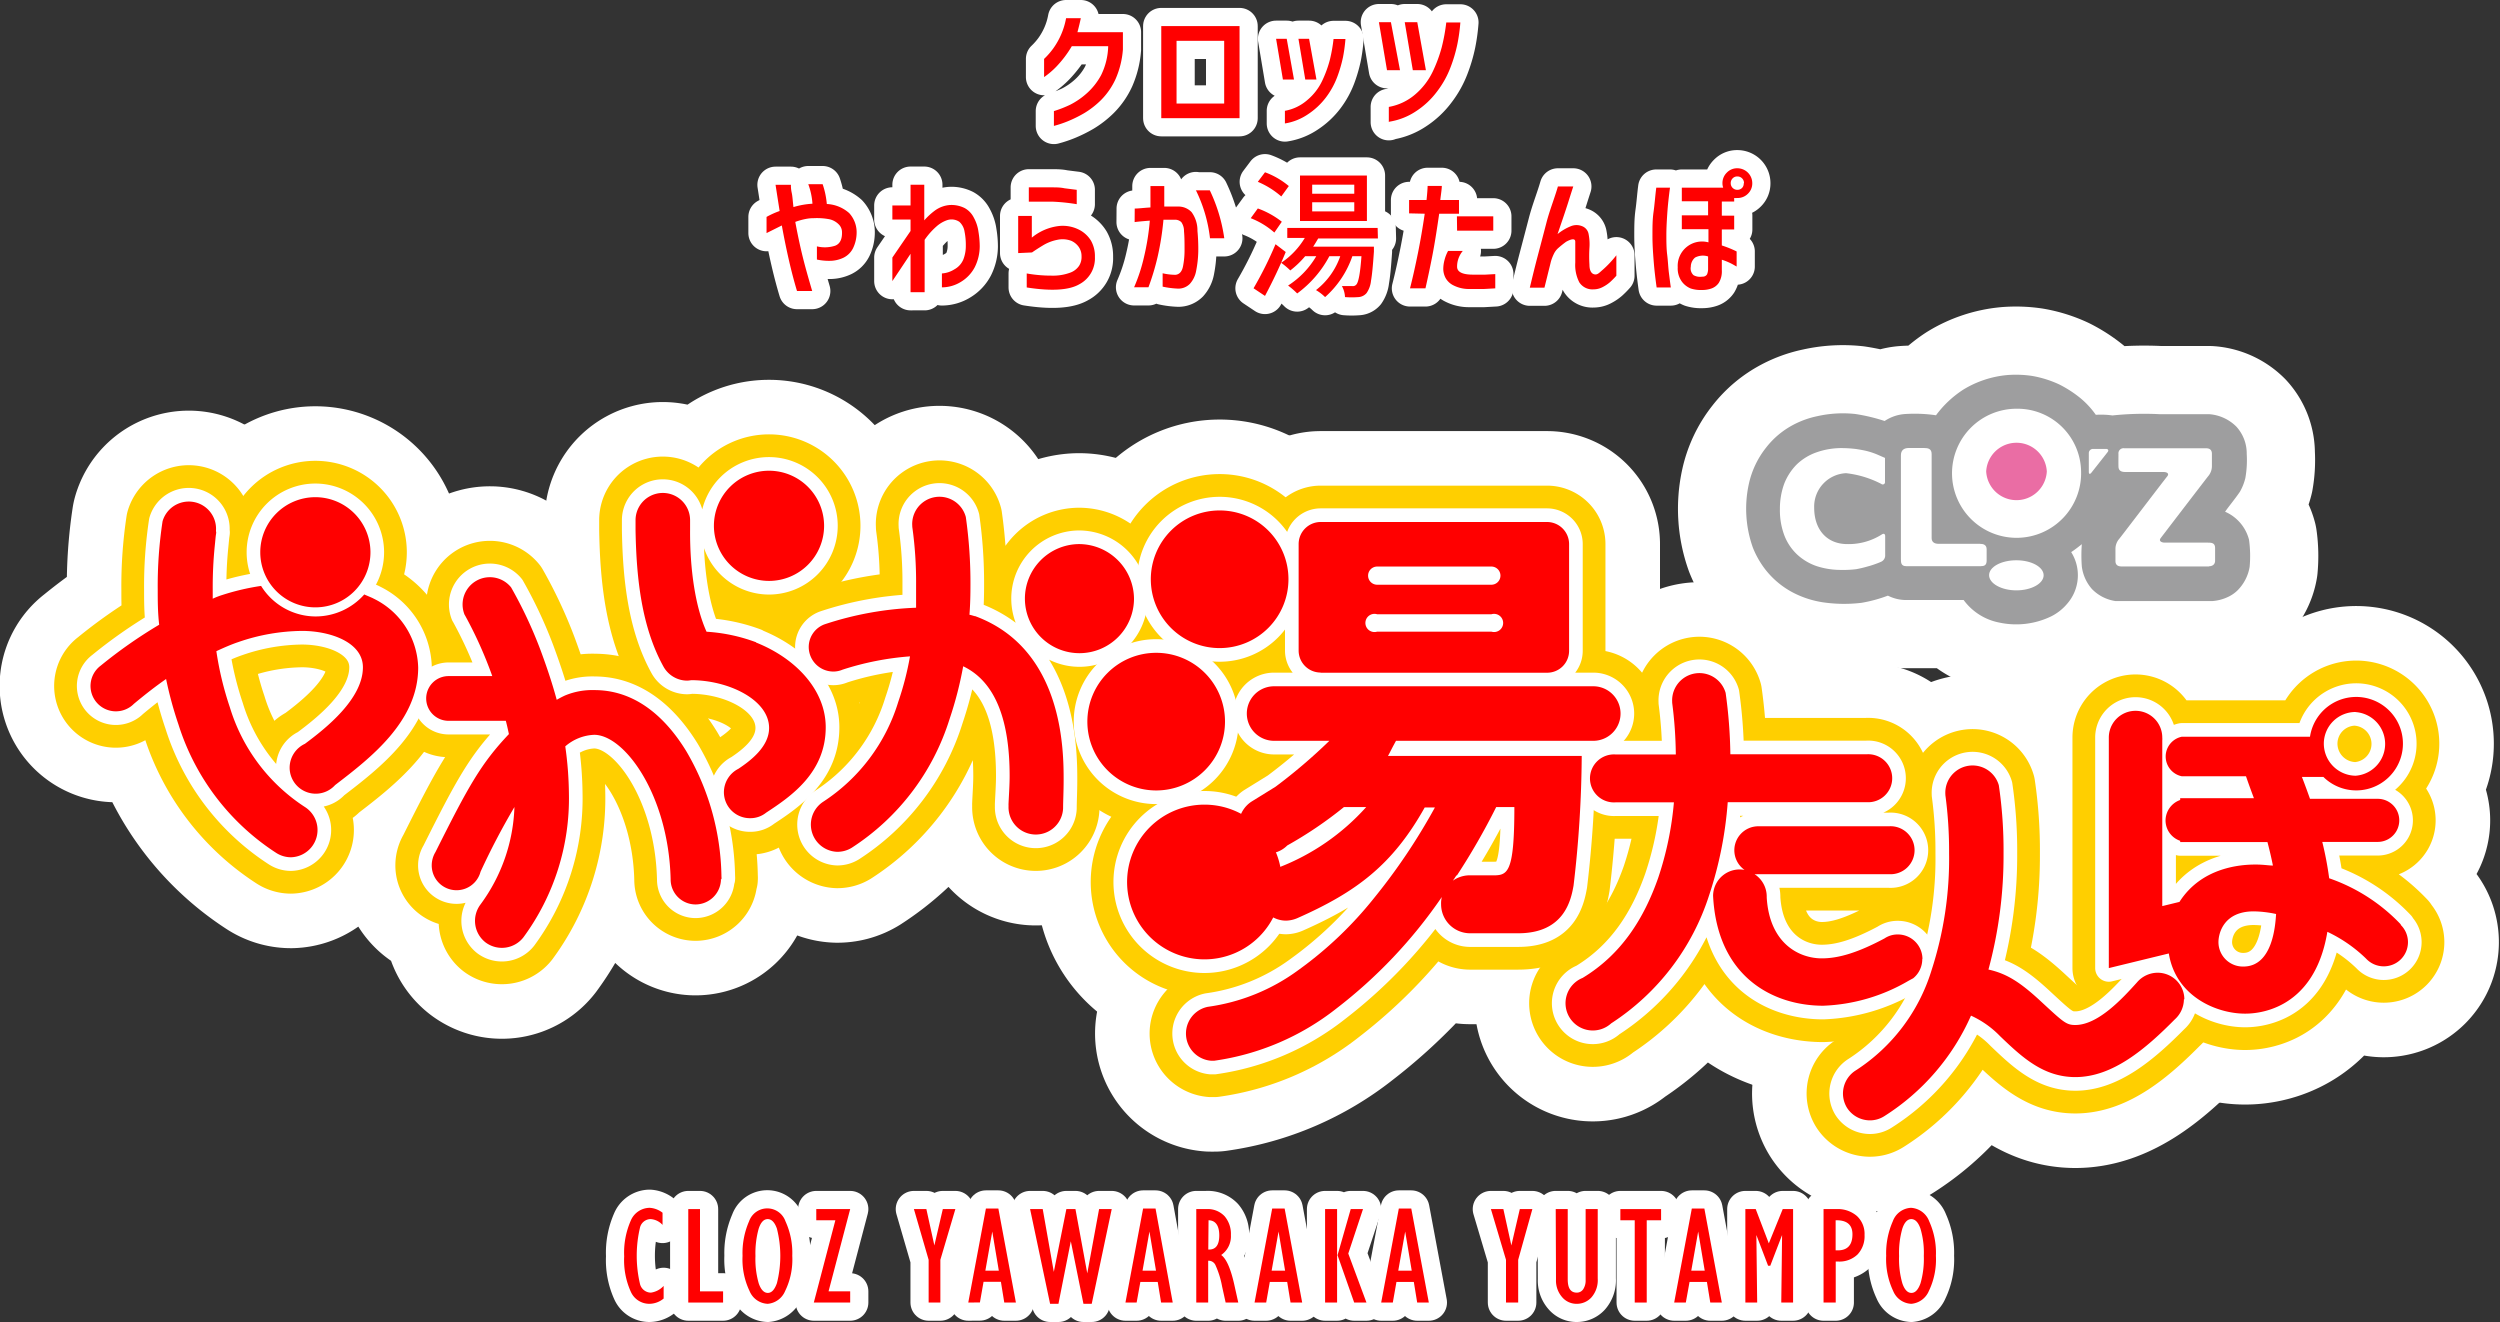 <svg xmlns="http://www.w3.org/2000/svg" viewBox="0 0 275 145.42"><rect x="0" y="0" width="275" height="145.42" fill="#333333" stroke="none"/><defs><style>.cls-1{fill:none;stroke-width:4px;}.cls-1,.cls-3,.cls-4,.cls-5{stroke:#fff;}.cls-1,.cls-3,.cls-4,.cls-5,.cls-9{stroke-linecap:round;stroke-linejoin:round;}.cls-2{fill:red;}.cls-3,.cls-4,.cls-5,.cls-7{fill:#fff;}.cls-3{stroke-width:15px;}.cls-4{stroke-width:20px;}.cls-5{stroke-width:3px;}.cls-6{fill:#9e9e9f;}.cls-8{fill:#ea6da4;}.cls-9{fill:gold;stroke:#ffcf00;stroke-width:8px;}</style></defs><g id="レイヤー_2" data-name="レイヤー 2"><g id="レイヤー_1-2" data-name="レイヤー 1"><path class="cls-1" d="M73,141.45v1.39a2.51,2.51,0,0,1-1.57.58,2.23,2.23,0,0,1-2.05-1.35,8.41,8.41,0,0,1-.72-3.87,8.76,8.76,0,0,1,.72-3.92,2.28,2.28,0,0,1,2.08-1.42,2.56,2.56,0,0,1,1.42.54v1.34a1.93,1.93,0,0,0-1.33-.64,1.22,1.22,0,0,0-1.15.93,13.57,13.57,0,0,0,0,6.21,1.25,1.25,0,0,0,1.2.95A2.36,2.36,0,0,0,73,141.45Z"/><path class="cls-1" d="M75.71,143.28V133H77v9.05h2.54v1.23Z"/><path class="cls-1" d="M84.45,143.42a2.26,2.26,0,0,1-2-1.41,8.05,8.05,0,0,1-.77-3.87,8.7,8.7,0,0,1,.72-3.8,2.12,2.12,0,0,1,4,0,8.37,8.37,0,0,1,.75,3.8,7.88,7.88,0,0,1-.79,3.88A2.29,2.29,0,0,1,84.45,143.42Zm0-9.32c-.44,0-.77.36-1,1.07a10.11,10.11,0,0,0-.35,3,9.6,9.6,0,0,0,.36,3c.24.7.58,1.05,1,1.05s.75-.36,1-1.07a12.23,12.23,0,0,0,0-6Q85.09,134.1,84.44,134.1Z"/><path class="cls-1" d="M89.52,143.28l2.37-9.05h-2.1V133h3.73l-2.38,9.05h2.38v1.23Z"/><path class="cls-1" d="M102.15,143.28v-4.7L100.53,133h1.37l.88,4h0l.93-4h1.38l-1.65,5.58v4.7Z"/><path class="cls-1" d="M106.51,143.28l1.94-10.34h1.37l1.93,10.34h-1.28L110.1,141h-1.91l-.4,2.27Zm1.88-3.51h1.48l-.72-4.3h0Z"/><path class="cls-1" d="M115.51,143.42,113.31,133h1.39l1.22,6.91h0l1.38-6.91h1l1.3,7.07h0l1.3-7.07h1.39l-2.2,10.42h-.91l-1.39-6.88h0l-1.36,6.88Z"/><path class="cls-1" d="M123.8,143.28l1.94-10.34h1.37L129,143.28h-1.28l-.37-2.27h-1.91l-.41,2.27Zm1.88-3.51h1.48l-.72-4.3h0Z"/><path class="cls-1" d="M131.59,143.28V133h1.11a2.54,2.54,0,0,1,2,.78,3,3,0,0,1,.7,2.07,2.5,2.5,0,0,1-1.07,2.2q.82.58,1.41,3.12l.47,2.11h-1.39l-.39-1.77a10,10,0,0,0-.74-2.37.83.83,0,0,0-.79-.46v4.6Zm1.32-5.83H133c.75,0,1.12-.52,1.12-1.56s-.39-1.65-1.18-1.66Z"/><path class="cls-1" d="M138,143.28l1.94-10.34h1.37l1.93,10.34h-1.28l-.37-2.27h-1.91l-.4,2.27Zm1.88-3.51h1.48l-.72-4.3h0Z"/><path class="cls-1" d="M145.76,143.28V133h1.32v10.28Zm3.2,0-1.83-5.21,1.45-5.07h1.35l-1.62,4.89,2,5.39Z"/><path class="cls-1" d="M151.93,143.28l1.94-10.34h1.37l1.93,10.34h-1.28l-.37-2.27h-1.91l-.4,2.27Zm1.88-3.51h1.48l-.72-4.3h0Z"/><path class="cls-1" d="M165.66,143.28v-4.7L164,133h1.37l.88,4h0l.93-4h1.38L167,138.58v4.7Z"/><path class="cls-1" d="M171.13,133h1.32v7.72c0,1,.33,1.47,1,1.47a.84.84,0,0,0,.7-.37,1.74,1.74,0,0,0,.27-1V133h1.33v7.64a2.88,2.88,0,0,1-.69,2.07,2.16,2.16,0,0,1-1.61.71,2.07,2.07,0,0,1-1.63-.75,2.77,2.77,0,0,1-.66-1.93Z"/><path class="cls-1" d="M179.82,143.28v-9.05h-1.58V133h4.48v1.23h-1.58v9.05Z"/><path class="cls-1" d="M184.16,143.28l1.94-10.34h1.38l1.92,10.34h-1.27l-.37-2.27h-1.91l-.41,2.27Zm1.88-3.51h1.48l-.72-4.3h0Z"/><path class="cls-1" d="M194.57,136.77,196.1,133h1.14v10.28h-1.3l.09-7.43,0,0-1.3,3.38h-.24l-1.29-3.38,0,0,.09,7.43h-1.3V133h1.14Z"/><path class="cls-1" d="M200.59,143.28V133H202a3.22,3.22,0,0,1,2.26.76,2.68,2.68,0,0,1,.84,2.09,2.92,2.92,0,0,1-.77,2.14,2.87,2.87,0,0,1-2.12.78h-.28v4.51Zm1.33-5.74h.23q1.62,0,1.62-1.77c0-1.05-.62-1.57-1.85-1.54Z"/><path class="cls-1" d="M210.25,143.42a2.26,2.26,0,0,1-2-1.41,8.17,8.17,0,0,1-.77-3.87,8.69,8.69,0,0,1,.73-3.8,2.24,2.24,0,0,1,2-1.48,2.27,2.27,0,0,1,2,1.48,8.38,8.38,0,0,1,.74,3.8,8,8,0,0,1-.78,3.88A2.31,2.31,0,0,1,210.25,143.42Zm0-9.32c-.43,0-.77.36-1,1.07a9.78,9.78,0,0,0-.35,3,9.6,9.6,0,0,0,.36,3q.36,1.05,1,1.05c.42,0,.75-.36,1-1.07a9.68,9.68,0,0,0,.36-3,9.32,9.32,0,0,0-.37-3Q210.89,134.1,210.23,134.1Z"/><path class="cls-2" d="M73,141.45v1.39a2.51,2.51,0,0,1-1.57.58,2.23,2.23,0,0,1-2.05-1.35,8.41,8.41,0,0,1-.72-3.87,8.76,8.76,0,0,1,.72-3.92,2.28,2.28,0,0,1,2.08-1.42,2.56,2.56,0,0,1,1.42.54v1.34a1.93,1.93,0,0,0-1.33-.64,1.22,1.22,0,0,0-1.15.93,13.57,13.57,0,0,0,0,6.21,1.25,1.25,0,0,0,1.2.95A2.36,2.36,0,0,0,73,141.45Z"/><path class="cls-2" d="M75.71,143.28V133H77v9.05h2.54v1.23Z"/><path class="cls-2" d="M84.45,143.42a2.26,2.26,0,0,1-2-1.41,8.05,8.05,0,0,1-.77-3.87,8.7,8.7,0,0,1,.72-3.8,2.12,2.12,0,0,1,4,0,8.37,8.37,0,0,1,.75,3.8,7.88,7.88,0,0,1-.79,3.88A2.29,2.29,0,0,1,84.45,143.42Zm0-9.32c-.44,0-.77.36-1,1.07a10.11,10.11,0,0,0-.35,3,9.6,9.6,0,0,0,.36,3c.24.7.58,1.05,1,1.05s.75-.36,1-1.07a12.23,12.23,0,0,0,0-6Q85.09,134.1,84.44,134.1Z"/><path class="cls-2" d="M89.52,143.28l2.37-9.05h-2.1V133h3.73l-2.38,9.05h2.38v1.23Z"/><path class="cls-2" d="M102.15,143.28v-4.7L100.53,133h1.37l.88,4h0l.93-4h1.38l-1.65,5.58v4.7Z"/><path class="cls-2" d="M106.51,143.28l1.94-10.34h1.37l1.93,10.34h-1.28L110.1,141h-1.91l-.4,2.27Zm1.88-3.51h1.48l-.72-4.3h0Z"/><path class="cls-2" d="M115.51,143.42,113.31,133h1.39l1.22,6.91h0l1.38-6.91h1l1.3,7.07h0l1.3-7.07h1.39l-2.2,10.42h-.91l-1.39-6.88h0l-1.36,6.88Z"/><path class="cls-2" d="M123.8,143.28l1.94-10.34h1.37L129,143.28h-1.28l-.37-2.27h-1.91l-.41,2.27Zm1.88-3.51h1.48l-.72-4.3h0Z"/><path class="cls-2" d="M131.59,143.28V133h1.11a2.54,2.54,0,0,1,2,.78,3,3,0,0,1,.7,2.07,2.5,2.5,0,0,1-1.07,2.2q.82.58,1.41,3.12l.47,2.11h-1.39l-.39-1.77a10,10,0,0,0-.74-2.37.83.83,0,0,0-.79-.46v4.6Zm1.32-5.83H133c.75,0,1.12-.52,1.12-1.56s-.39-1.65-1.18-1.66Z"/><path class="cls-2" d="M138,143.28l1.94-10.34h1.37l1.93,10.34h-1.28l-.37-2.27h-1.91l-.4,2.27Zm1.88-3.51h1.48l-.72-4.3h0Z"/><path class="cls-2" d="M145.76,143.28V133h1.32v10.28Zm3.2,0-1.83-5.21,1.45-5.07h1.35l-1.62,4.89,2,5.39Z"/><path class="cls-2" d="M151.93,143.28l1.94-10.34h1.37l1.93,10.34h-1.28l-.37-2.27h-1.91l-.4,2.27Zm1.88-3.51h1.48l-.72-4.3h0Z"/><path class="cls-2" d="M165.66,143.28v-4.7L164,133h1.37l.88,4h0l.93-4h1.38L167,138.58v4.7Z"/><path class="cls-2" d="M171.13,133h1.32v7.72c0,1,.33,1.47,1,1.47a.84.84,0,0,0,.7-.37,1.74,1.74,0,0,0,.27-1V133h1.33v7.64a2.88,2.88,0,0,1-.69,2.07,2.16,2.16,0,0,1-1.61.71,2.07,2.07,0,0,1-1.63-.75,2.77,2.77,0,0,1-.66-1.93Z"/><path class="cls-2" d="M179.82,143.28v-9.05h-1.58V133h4.48v1.23h-1.58v9.05Z"/><path class="cls-2" d="M184.16,143.28l1.94-10.34h1.38l1.92,10.34h-1.27l-.37-2.27h-1.91l-.41,2.27Zm1.88-3.51h1.48l-.72-4.3h0Z"/><path class="cls-2" d="M194.57,136.77,196.1,133h1.14v10.28h-1.3l.09-7.43,0,0-1.3,3.38h-.24l-1.29-3.38,0,0,.09,7.43h-1.3V133h1.14Z"/><path class="cls-2" d="M200.59,143.28V133H202a3.22,3.22,0,0,1,2.26.76,2.68,2.68,0,0,1,.84,2.09,2.92,2.92,0,0,1-.77,2.14,2.87,2.87,0,0,1-2.12.78h-.28v4.51Zm1.33-5.74h.23q1.62,0,1.62-1.77c0-1.05-.62-1.57-1.85-1.54Z"/><path class="cls-2" d="M210.25,143.42a2.26,2.26,0,0,1-2-1.41,8.17,8.17,0,0,1-.77-3.87,8.69,8.69,0,0,1,.73-3.8,2.24,2.24,0,0,1,2-1.48,2.27,2.27,0,0,1,2,1.48,8.38,8.38,0,0,1,.74,3.8,8,8,0,0,1-.78,3.88A2.31,2.31,0,0,1,210.25,143.42Zm0-9.32c-.43,0-.77.36-1,1.07a9.78,9.78,0,0,0-.35,3,9.6,9.6,0,0,0,.36,3q.36,1.05,1,1.05c.42,0,.75-.36,1-1.07a9.68,9.68,0,0,0,.36-3,9.32,9.32,0,0,0-.37-3Q210.89,134.1,210.23,134.1Z"/><path class="cls-1" d="M118.89,2c-.1.49-.23,1-.37,1.54h5v1.9a9.94,9.94,0,0,1-.81,3.26A8,8,0,0,1,121.12,11a9.76,9.76,0,0,1-1.88,1.46,14.27,14.27,0,0,1-1.81.89,12.5,12.5,0,0,1-1.5.5V12.22a13,13,0,0,0,1.79-.7,8.48,8.48,0,0,0,1.82-1.25,7.34,7.34,0,0,0,1.58-2,7.64,7.64,0,0,0,.78-3.19h-4a12.23,12.23,0,0,1-1.73,2.28,9,9,0,0,1-1.32,1.12v-2a8.3,8.3,0,0,0,1-1.14,8.35,8.35,0,0,0,.87-1.53A8.11,8.11,0,0,0,117.27,2Z"/><path class="cls-1" d="M136.35,13h-8.61V2.87h8.61Zm-1.69-8.51h-5.24v6.9h5.24Z"/><path class="cls-1" d="M141.54,4.27l.8,4.48h-1.22l-.75-4.48Zm-.2,9.31V12.19A5.12,5.12,0,0,0,143.81,11a6.19,6.19,0,0,0,1.63-2.11,13.08,13.08,0,0,0,.84-2.29,17.9,17.9,0,0,0,.41-2.31H148a17.88,17.88,0,0,1-.27,2,15.32,15.32,0,0,1-.64,2.19,9,9,0,0,1-1.26,2.27,8,8,0,0,1-2,1.85A6.22,6.22,0,0,1,141.34,13.58ZM144,4.27l.81,4.48h-1.23l-.75-4.48Z"/><path class="cls-1" d="M153,2.44,154,7.72h-1.43l-.89-5.28Zm-.23,11V11.76a6.06,6.06,0,0,0,2.91-1.38,7.62,7.62,0,0,0,1.91-2.48,15.56,15.56,0,0,0,1-2.7,21,21,0,0,0,.5-2.73h1.55a19.86,19.86,0,0,1-.32,2.34,16.34,16.34,0,0,1-.76,2.59,10.48,10.48,0,0,1-1.48,2.66,9.05,9.05,0,0,1-2.34,2.19A7.38,7.38,0,0,1,152.81,13.39Zm3.13-11,.95,5.28h-1.44l-.89-5.28Z"/><path class="cls-1" d="M84.32,23.86a9.33,9.33,0,0,1,1.44-.65q-.26-1.65-.45-2.88H87c0,.19,0,.48.09.88s.11.92.19,1.57a8.79,8.79,0,0,1,2.09-.37,7.65,7.65,0,0,0-.46-2.15h1.58a9.19,9.19,0,0,1,.46,2.18,4,4,0,0,1,2.46,1,3.12,3.12,0,0,1,.82,2.08,4,4,0,0,1-.39,1.77,2.32,2.32,0,0,1-1.06,1.06,3.55,3.55,0,0,1-1.4.34,6.24,6.24,0,0,1-1.52-.14V27.1a3.69,3.69,0,0,0,2-.07c.53-.2.79-.71.76-1.53a1.2,1.2,0,0,0-.37-.83,2.07,2.07,0,0,0-1-.55A7.33,7.33,0,0,0,89.51,24a4.41,4.41,0,0,0-.85.08,7.35,7.35,0,0,0-1.18.33c.32,1.72.64,3.16.94,4.32s.62,2.25.92,3.28H87.67c-.3-1-.58-2.05-.86-3.26s-.55-2.52-.81-3.95l-1.68.84Z"/><path class="cls-1" d="M100.16,32.14V27.92c-.66,1-1.33,2-2,3V28.33l2-2.92V24.15h-2V22.6h2V20.32h1.51v3.92a7.42,7.42,0,0,1,1.17-1.08,3.19,3.19,0,0,1,1.67-.61,3.26,3.26,0,0,1,1.61.34,2.46,2.46,0,0,1,1,1.05,4.43,4.43,0,0,1,.51,1.55,10,10,0,0,1,.14,1.58,5.17,5.17,0,0,1-.54,2.31A4.11,4.11,0,0,1,105.71,31a4,4,0,0,1-2.1.61V30.08a2.92,2.92,0,0,0,1.37-.45,2.2,2.2,0,0,0,1-1.12,4.11,4.11,0,0,0,.26-1.5,7.37,7.37,0,0,0-.14-1.53,1.82,1.82,0,0,0-.57-1.08,1.54,1.54,0,0,0-1.38-.17,3.48,3.48,0,0,0-1.15.69,7.87,7.87,0,0,0-1.29,1.46v5.76Z"/><path class="cls-1" d="M112,27.84V23.75h1.5v2.39a5.72,5.72,0,0,1,3-1.28,3.94,3.94,0,0,1,2.14.38,3.26,3.26,0,0,1,1.37,1.24,3.43,3.43,0,0,1,.43,1.78,3.22,3.22,0,0,1-1.7,3q-1.71,1-5.8.36V30.08a15.43,15.43,0,0,0,2.75.24A5.39,5.39,0,0,0,117.7,30a2,2,0,0,0,1-.76,1.8,1.8,0,0,0,.27-1.05,1.78,1.78,0,0,0-.29-1,2,2,0,0,0-.84-.7,2.72,2.72,0,0,0-1.53-.11,4.83,4.83,0,0,0-1.63.64c-.48.29-.86.54-1.16.75Zm1.17-7.23c.36,0,.75,0,1.18,0s.89,0,1.35,0,.93,0,1.39.1l1.35.17v1.58a21.47,21.47,0,0,0-2.75-.28q-1.14,0-2.52,0Z"/><path class="cls-1" d="M124.82,22.94c.43,0,1-.08,1.73-.12,0-.92,0-1.7,0-2.35h1.52c0,.62,0,1.37,0,2.25h1.49a2,2,0,0,1,1.51.61,3.4,3.4,0,0,1,.65,2.07,21,21,0,0,1,.09,2.26,12.06,12.06,0,0,1-.23,2.11,2.9,2.9,0,0,1-.7,1.46,1.78,1.78,0,0,1-1.24.52,9.58,9.58,0,0,1-1.75-.22V30.06a6.48,6.48,0,0,0,1.42.17c.43-.05.71-.36.82-.93a9.09,9.09,0,0,0,.17-1.87c0-.67,0-1.33-.06-2a1.68,1.68,0,0,0-.3-1,1,1,0,0,0-.75-.26h-.57l-.64,0a30.65,30.65,0,0,1-.65,4.11,27,27,0,0,1-1,3.32h-1.58a18.59,18.59,0,0,0,1.09-3.33,26.87,26.87,0,0,0,.64-4c-.77.06-1.33.11-1.67.16Zm6.72-2h1.54a18.06,18.06,0,0,1,1.59,5.27H133.1A16.08,16.08,0,0,0,131.54,20.91Z"/><path class="cls-1" d="M141,24.39l-.82,1.19A8.69,8.69,0,0,0,137.58,24l.78-1.07A9.45,9.45,0,0,1,141,24.39Zm-.67,2.49,1.1.84q-.94,2.3-2.28,4.83l-1.26-.84A41.93,41.93,0,0,0,140.3,26.88Zm1.45-6.43-.84,1.16A9.58,9.58,0,0,0,138.36,20l.79-1.05A8.85,8.85,0,0,1,141.75,20.45Zm9.79,5.78H145c-.15.26-.33.57-.55.9h6.68c0,.25,0,.43,0,.55-.1,1.47-.2,2.54-.32,3.21a2.86,2.86,0,0,1-.49,1.35,1.27,1.27,0,0,1-.88.44,9.55,9.55,0,0,1-1.49,0,2.75,2.75,0,0,0-.34-1.21c.33,0,.72,0,1.15,0a.49.49,0,0,0,.43-.16c.25-.26.44-1.3.57-3.13h-1a10.63,10.63,0,0,1-3,4.5,5.22,5.22,0,0,0-1-.77,8.07,8.07,0,0,0,2.67-3.73h-1.2a12.11,12.11,0,0,1-3.54,4.1,9,9,0,0,0-1-.87,9.58,9.58,0,0,0,3.1-3.23h-1.22a10.5,10.5,0,0,1-1.64,1.57,8.11,8.11,0,0,0-1-.84,8.63,8.63,0,0,0,2.6-2.74H141.6V25.07h9.94Zm-1.21-6.92v5H143v-5Zm-1.39,2v-1h-4.63v1Zm0,1.94v-1h-4.63v1Z"/><path class="cls-1" d="M155,23.47V22h1.92c.07-.67.11-1.19.12-1.55h1.56c0,.3-.08.82-.17,1.55h2.06v1.51h-2.18c-.27,1.88-.52,3.43-.76,4.66s-.49,2.41-.75,3.55H155.1c.3-1.17.59-2.47.88-3.91s.53-2.88.74-4.3Zm4.32,4.13h1.59a2.67,2.67,0,0,0-.63,1.74c0,.57.58.86,1.67.87.56,0,1,0,1.45,0l1.08-.06v1.57l-1.26.07c-.45,0-1,0-1.67,0a3.73,3.73,0,0,1-1.63-.38,2,2,0,0,1-.9-.82,2.19,2.19,0,0,1-.26-1,3.87,3.87,0,0,1,.14-1A4.22,4.22,0,0,1,159.29,27.6Zm.94-3.8c1.77,0,3.11,0,4,0v1.57c-.33,0-.83,0-1.52,0s-1.51,0-2.46,0Z"/><path class="cls-1" d="M171.37,20.51h1.69c-.16.49-.35,1.09-.57,1.79s-.61,1.85-1.16,3.45a5.69,5.69,0,0,1,1.47-.87,1.63,1.63,0,0,1,1.23,0,1.14,1.14,0,0,1,.72.89,5.71,5.71,0,0,1,.09,1.48,14.81,14.81,0,0,0,0,1.87c0,.67.23,1,.56,1.06s.49-.15.92-.52a11.82,11.82,0,0,0,1.48-1.58v2.25a9.13,9.13,0,0,1-.69.7,4,4,0,0,1-.84.56,2.17,2.17,0,0,1-1,.24,1.71,1.71,0,0,1-1.55-.78,4.15,4.15,0,0,1-.44-2.16c0-1.17,0-1.94,0-2.3s-.36-.35-1,0c-.32.23-.59.45-.83.66a2,2,0,0,0-.53.69,5.32,5.32,0,0,0-.32.83c-.12.51-.25,1-.39,1.58l-.32,1.29h-1.61c.26-1.08.53-2.2.83-3.34s.64-2.42,1-3.81S171,21.8,171.37,20.51Z"/><path class="cls-1" d="M182.19,20.64h1.51c-.06.43-.12.92-.18,1.48s-.11,1.17-.15,1.83-.07,1.29-.07,1.91,0,1.45.09,2.16.11,1.38.19,2,.14,1.13.21,1.6h-1.56c-.14-1-.25-1.95-.32-2.84s-.14-1.84-.14-2.82,0-1.79.12-2.64S182.07,21.57,182.19,20.64ZM185,25.21V23.69h2.89V22.14H185v-1.5h4.55a1.46,1.46,0,0,1-.08-.48,1.59,1.59,0,0,1,.48-1.17,1.55,1.55,0,0,1,1.15-.48,1.64,1.64,0,0,1,1.65,1.65,1.56,1.56,0,0,1-.48,1.15,1.58,1.58,0,0,1-1.17.47,2,2,0,0,1-.34,0v.39h-1.36v1.55h1.36v1.52h-1.36V27a11.62,11.62,0,0,1,1.63.66v1.66l-.46-.26a6.65,6.65,0,0,0-1.17-.49v1.15a2.42,2.42,0,0,1-.33,1.39,1.64,1.64,0,0,1-.83.63,3.11,3.11,0,0,1-1,.16,3.65,3.65,0,0,1-1.24-.16,2.26,2.26,0,0,1-1-.77,2.45,2.45,0,0,1-.45-1.56,2.68,2.68,0,0,1,3.38-2.75V25.21Zm2.28,5.22a.54.54,0,0,0,.5-.26,1.6,1.6,0,0,0,.11-.64V28.21a1.84,1.84,0,0,0-1.43.12,1.32,1.32,0,0,0-.47,1,1,1,0,0,0,.3.94A1.48,1.48,0,0,0,187.25,30.43Zm4.56-10.27a.72.72,0,0,0-.74-.75.68.68,0,0,0-.51.21.73.73,0,0,0-.21.54.72.72,0,0,0,.72.72.72.72,0,0,0,.53-.21A.68.68,0,0,0,191.81,20.16Z"/><path class="cls-2" d="M118.89,2c-.1.49-.23,1-.37,1.54h5v1.9a9.94,9.94,0,0,1-.81,3.26A8,8,0,0,1,121.12,11a9.76,9.76,0,0,1-1.88,1.46,14.27,14.27,0,0,1-1.81.89,12.5,12.5,0,0,1-1.5.5V12.22a13,13,0,0,0,1.79-.7,8.48,8.48,0,0,0,1.82-1.25,7.34,7.34,0,0,0,1.58-2,7.64,7.64,0,0,0,.78-3.19h-4a12.23,12.23,0,0,1-1.73,2.28,9,9,0,0,1-1.32,1.12v-2a8.3,8.3,0,0,0,1-1.14,8.35,8.35,0,0,0,.87-1.53A8.11,8.11,0,0,0,117.27,2Z"/><path class="cls-2" d="M136.35,13h-8.61V2.87h8.61Zm-1.69-8.51h-5.24v6.9h5.24Z"/><path class="cls-2" d="M141.54,4.27l.8,4.48h-1.22l-.75-4.48Zm-.2,9.31V12.19A5.12,5.12,0,0,0,143.81,11a6.19,6.19,0,0,0,1.63-2.11,13.08,13.08,0,0,0,.84-2.29,17.9,17.9,0,0,0,.41-2.31H148a17.88,17.88,0,0,1-.27,2,15.32,15.32,0,0,1-.64,2.19,9,9,0,0,1-1.26,2.27,8,8,0,0,1-2,1.85A6.22,6.22,0,0,1,141.34,13.58ZM144,4.27l.81,4.48h-1.23l-.75-4.48Z"/><path class="cls-2" d="M153,2.44,154,7.72h-1.43l-.89-5.28Zm-.23,11V11.76a6.06,6.06,0,0,0,2.91-1.38,7.62,7.62,0,0,0,1.91-2.48,15.56,15.56,0,0,0,1-2.7,21,21,0,0,0,.5-2.73h1.55a19.86,19.86,0,0,1-.32,2.34,16.34,16.34,0,0,1-.76,2.59,10.48,10.48,0,0,1-1.48,2.66,9.05,9.05,0,0,1-2.34,2.19A7.38,7.38,0,0,1,152.81,13.39Zm3.13-11,.95,5.28h-1.44l-.89-5.28Z"/><path class="cls-2" d="M84.32,23.86a9.33,9.33,0,0,1,1.44-.65q-.26-1.65-.45-2.88H87c0,.19,0,.48.09.88s.11.92.19,1.57a8.79,8.79,0,0,1,2.09-.37,7.65,7.65,0,0,0-.46-2.15h1.58a9.19,9.19,0,0,1,.46,2.18,4,4,0,0,1,2.46,1,3.12,3.12,0,0,1,.82,2.08,4,4,0,0,1-.39,1.77,2.32,2.32,0,0,1-1.06,1.06,3.55,3.55,0,0,1-1.4.34,6.24,6.24,0,0,1-1.52-.14V27.1a3.69,3.69,0,0,0,2-.07c.53-.2.79-.71.76-1.53a1.2,1.2,0,0,0-.37-.83,2.07,2.07,0,0,0-1-.55A7.33,7.33,0,0,0,89.51,24a4.41,4.41,0,0,0-.85.08,7.35,7.35,0,0,0-1.18.33c.32,1.72.64,3.16.94,4.32s.62,2.25.92,3.28H87.67c-.3-1-.58-2.05-.86-3.26s-.55-2.52-.81-3.95l-1.68.84Z"/><path class="cls-2" d="M100.16,32.14V27.92c-.66,1-1.33,2-2,3V28.33l2-2.92V24.15h-2V22.6h2V20.32h1.51v3.92a7.42,7.42,0,0,1,1.17-1.08,3.19,3.19,0,0,1,1.67-.61,3.26,3.26,0,0,1,1.61.34,2.46,2.46,0,0,1,1,1.05,4.43,4.43,0,0,1,.51,1.55,10,10,0,0,1,.14,1.58,5.17,5.17,0,0,1-.54,2.31A4.11,4.11,0,0,1,105.71,31a4,4,0,0,1-2.1.61V30.08a2.92,2.92,0,0,0,1.37-.45,2.2,2.2,0,0,0,1-1.12,4.11,4.11,0,0,0,.26-1.5,7.37,7.37,0,0,0-.14-1.53,1.82,1.82,0,0,0-.57-1.08,1.54,1.54,0,0,0-1.38-.17,3.48,3.48,0,0,0-1.15.69,7.87,7.87,0,0,0-1.29,1.46v5.76Z"/><path class="cls-2" d="M112,27.84V23.75h1.5v2.39a5.72,5.72,0,0,1,3-1.28,3.94,3.94,0,0,1,2.14.38,3.26,3.26,0,0,1,1.37,1.24,3.43,3.43,0,0,1,.43,1.78,3.22,3.22,0,0,1-1.7,3q-1.71,1-5.8.36V30.08a15.43,15.43,0,0,0,2.75.24A5.39,5.39,0,0,0,117.7,30a2,2,0,0,0,1-.76,1.8,1.8,0,0,0,.27-1.05,1.78,1.78,0,0,0-.29-1,2,2,0,0,0-.84-.7,2.72,2.72,0,0,0-1.53-.11,4.83,4.83,0,0,0-1.63.64c-.48.29-.86.54-1.16.75Zm1.17-7.23c.36,0,.75,0,1.18,0s.89,0,1.35,0,.93,0,1.39.1l1.35.17v1.58a21.47,21.47,0,0,0-2.75-.28q-1.14,0-2.52,0Z"/><path class="cls-2" d="M124.82,22.94c.43,0,1-.08,1.73-.12,0-.92,0-1.7,0-2.35h1.52c0,.62,0,1.37,0,2.25h1.49a2,2,0,0,1,1.51.61,3.4,3.4,0,0,1,.65,2.07,21,21,0,0,1,.09,2.26,12.06,12.06,0,0,1-.23,2.11,2.9,2.9,0,0,1-.7,1.46,1.78,1.78,0,0,1-1.24.52,9.58,9.58,0,0,1-1.75-.22V30.06a6.48,6.48,0,0,0,1.42.17c.43-.05.71-.36.82-.93a9.09,9.09,0,0,0,.17-1.87c0-.67,0-1.33-.06-2a1.68,1.68,0,0,0-.3-1,1,1,0,0,0-.75-.26h-.57l-.64,0a30.65,30.65,0,0,1-.65,4.11,27,27,0,0,1-1,3.32h-1.58a18.59,18.59,0,0,0,1.09-3.33,26.87,26.87,0,0,0,.64-4c-.77.06-1.33.11-1.67.16Zm6.72-2h1.54a18.06,18.06,0,0,1,1.59,5.27H133.1A16.08,16.08,0,0,0,131.54,20.91Z"/><path class="cls-2" d="M141,24.39l-.82,1.19A8.69,8.69,0,0,0,137.58,24l.78-1.07A9.45,9.45,0,0,1,141,24.39Zm-.67,2.49,1.1.84q-.94,2.3-2.28,4.83l-1.26-.84A41.93,41.93,0,0,0,140.3,26.88Zm1.45-6.43-.84,1.16A9.58,9.58,0,0,0,138.36,20l.79-1.05A8.85,8.85,0,0,1,141.75,20.45Zm9.79,5.78H145c-.15.26-.33.57-.55.9h6.68c0,.25,0,.43,0,.55-.1,1.47-.2,2.54-.32,3.21a2.86,2.86,0,0,1-.49,1.35,1.27,1.27,0,0,1-.88.44,9.55,9.55,0,0,1-1.49,0,2.75,2.75,0,0,0-.34-1.21c.33,0,.72,0,1.15,0a.49.49,0,0,0,.43-.16c.25-.26.44-1.3.57-3.13h-1a10.63,10.63,0,0,1-3,4.5,5.22,5.22,0,0,0-1-.77,8.07,8.07,0,0,0,2.67-3.73h-1.2a12.11,12.11,0,0,1-3.54,4.1,9,9,0,0,0-1-.87,9.58,9.58,0,0,0,3.1-3.23h-1.22a10.5,10.5,0,0,1-1.64,1.57,8.11,8.11,0,0,0-1-.84,8.63,8.63,0,0,0,2.6-2.74H141.6V25.07h9.94Zm-1.21-6.92v5H143v-5Zm-1.39,2v-1h-4.63v1Zm0,1.94v-1h-4.63v1Z"/><path class="cls-2" d="M155,23.47V22h1.92c.07-.67.11-1.19.12-1.55h1.56c0,.3-.08.82-.17,1.55h2.06v1.51h-2.18c-.27,1.88-.52,3.43-.76,4.66s-.49,2.41-.75,3.55H155.1c.3-1.17.59-2.47.88-3.91s.53-2.88.74-4.3Zm4.32,4.13h1.59a2.67,2.67,0,0,0-.63,1.74c0,.57.58.86,1.67.87.56,0,1,0,1.45,0l1.08-.06v1.57l-1.26.07c-.45,0-1,0-1.67,0a3.73,3.73,0,0,1-1.63-.38,2,2,0,0,1-.9-.82,2.19,2.19,0,0,1-.26-1,3.87,3.87,0,0,1,.14-1A4.22,4.22,0,0,1,159.29,27.6Zm.94-3.8c1.77,0,3.11,0,4,0v1.57c-.33,0-.83,0-1.52,0s-1.51,0-2.46,0Z"/><path class="cls-2" d="M171.37,20.51h1.69c-.16.49-.35,1.09-.57,1.79s-.61,1.85-1.16,3.45a5.69,5.69,0,0,1,1.47-.87,1.63,1.63,0,0,1,1.23,0,1.14,1.14,0,0,1,.72.89,5.71,5.71,0,0,1,.09,1.48,14.81,14.81,0,0,0,0,1.87c0,.67.23,1,.56,1.06s.49-.15.92-.52a11.82,11.82,0,0,0,1.48-1.58v2.25a9.13,9.13,0,0,1-.69.7,4,4,0,0,1-.84.56,2.17,2.17,0,0,1-1,.24,1.71,1.71,0,0,1-1.55-.78,4.15,4.15,0,0,1-.44-2.16c0-1.17,0-1.94,0-2.3s-.36-.35-1,0c-.32.23-.59.45-.83.66a2,2,0,0,0-.53.69,5.32,5.32,0,0,0-.32.83c-.12.51-.25,1-.39,1.58l-.32,1.29h-1.61c.26-1.08.53-2.2.83-3.34s.64-2.42,1-3.81S171,21.8,171.37,20.51Z"/><path class="cls-2" d="M182.19,20.64h1.51c-.06.43-.12.92-.18,1.48s-.11,1.17-.15,1.83-.07,1.29-.07,1.91,0,1.45.09,2.16.11,1.38.19,2,.14,1.13.21,1.6h-1.56c-.14-1-.25-1.95-.32-2.84s-.14-1.84-.14-2.82,0-1.79.12-2.64S182.07,21.57,182.19,20.64ZM185,25.21V23.69h2.89V22.14H185v-1.5h4.55a1.46,1.46,0,0,1-.08-.48,1.59,1.59,0,0,1,.48-1.17,1.55,1.55,0,0,1,1.15-.48,1.64,1.64,0,0,1,1.65,1.65,1.56,1.56,0,0,1-.48,1.15,1.58,1.58,0,0,1-1.17.47,2,2,0,0,1-.34,0v.39h-1.36v1.55h1.36v1.52h-1.36V27a11.62,11.62,0,0,1,1.63.66v1.66l-.46-.26a6.65,6.65,0,0,0-1.17-.49v1.15a2.42,2.42,0,0,1-.33,1.39,1.64,1.64,0,0,1-.83.63,3.11,3.11,0,0,1-1,.16,3.65,3.65,0,0,1-1.24-.16,2.26,2.26,0,0,1-1-.77,2.45,2.45,0,0,1-.45-1.56,2.68,2.68,0,0,1,3.38-2.75V25.21Zm2.28,5.22a.54.54,0,0,0,.5-.26,1.6,1.6,0,0,0,.11-.64V28.21a1.84,1.84,0,0,0-1.43.12,1.32,1.32,0,0,0-.47,1,1,1,0,0,0,.3.94A1.48,1.48,0,0,0,187.25,30.43Zm4.56-10.27a.72.72,0,0,0-.74-.75.68.68,0,0,0-.51.21.73.73,0,0,0-.21.54.72.72,0,0,0,.72.72.72.72,0,0,0,.53-.21A.68.68,0,0,0,191.81,20.16Z"/><path class="cls-3" d="M207.31,46.31a4.61,4.61,0,0,1,2.3-.77,16.1,16.1,0,0,1,3.35.14,11.47,11.47,0,0,1,3-2.82,11.19,11.19,0,0,1,4.8-1.6,12,12,0,0,1,2.76.09,11.79,11.79,0,0,1,3,.94,12.78,12.78,0,0,1,2.32,1.5,9.37,9.37,0,0,1,1.7,1.84,9,9,0,0,1,1.83.07,33.23,33.23,0,0,1,5.18-.14c2.42,0,4.9,0,5.46,0A4.71,4.71,0,0,1,246,46.93a4.38,4.38,0,0,1,1.14,3,11.36,11.36,0,0,1-.15,2.65,5.76,5.76,0,0,1-.61,1.53c-.61.88-1.21,1.59-1.62,2.18a4.62,4.62,0,0,1,2.63,3.07,13,13,0,0,1,.07,3,4.78,4.78,0,0,1-1.33,2.58,3.78,3.78,0,0,1-1,.7,4.84,4.84,0,0,1-1.81.48c-.77,0-2.07,0-3,0l-4.3,0c-1.34,0-2.61,0-3.3,0a4.55,4.55,0,0,1-2.6-1.32A4.63,4.63,0,0,1,229,62.31a16.41,16.41,0,0,1,0-2.45c-.26.21-.86.68-1.17.87a4.77,4.77,0,0,1-.43,5.67,5.54,5.54,0,0,1-1.77,1.4,8.83,8.83,0,0,1-5.72.68A6.35,6.35,0,0,1,216,66c-.49,0-1.67,0-2.79,0h-3.69a4.44,4.44,0,0,1-1.85-.48,15.63,15.63,0,0,1-2.9.79,16,16,0,0,1-4.34-.07,10.58,10.58,0,0,1-2.95-.93,9.38,9.38,0,0,1-3.35-2.74,9.94,9.94,0,0,1-1.31-2.32,12.74,12.74,0,0,1-.45-7,9.78,9.78,0,0,1,1.89-4,9.24,9.24,0,0,1,3-2.52,10,10,0,0,1,2.64-.95,12.76,12.76,0,0,1,4.19-.24A19.87,19.87,0,0,1,207.31,46.31Z"/><path class="cls-3" d="M224.8,63.28c0,.91-1.35,1.66-3,1.66s-3-.76-3-1.67,1.34-1.64,3-1.64,3,.74,3,1.65"/><path class="cls-3" d="M217.93,62.28h-8.24c-.58,0-.59-.39-.59-.8s0-10.88,0-11.4.3-.8.85-.8h1.69c.45,0,.84.08.84.66,0,.42,0,8.81,0,9.25s.31.63.76.63h4.53c.43,0,.76.12.76.61s0,.82,0,1.23-.16.62-.59.61"/><path class="cls-3" d="M243,62.31h-9.62c-.4,0-.68-.15-.68-.6V60.36a1.68,1.68,0,0,1,.41-1.08c.28-.34,5-6.54,5.27-6.86s0-.49-.37-.5h-4.2c-.43,0-.77-.1-.78-.62s0-1,0-1.37a.56.56,0,0,1,.64-.62h9c.41,0,.64.19.64.61s0,1,0,1.37a1.71,1.71,0,0,1-.4,1.08c-.27.33-5,6.51-5.24,6.83s.12.49.45.49h4.67c.45,0,.87,0,.87.6,0,.42,0,1,0,1.39s-.27.61-.69.61"/><path class="cls-3" d="M207,58.79c.21-.14.37-.07.37.19v2.16a.75.75,0,0,1-.42.64s-.23.11-.54.22a9.82,9.82,0,0,1-1,.32,11.91,11.91,0,0,1-1.23.29,11,11,0,0,1-1.58.08,8.62,8.62,0,0,1-2.75-.41A6,6,0,0,1,197.69,61a5.68,5.68,0,0,1-1.41-2.1,7.83,7.83,0,0,1-.49-2.9,8,8,0,0,1,.47-2.78,6.24,6.24,0,0,1,1.39-2.14,6,6,0,0,1,2.16-1.32,8.26,8.26,0,0,1,2.82-.47,13.71,13.71,0,0,1,1.53.1c.45.07.86.14,1.25.24a8.16,8.16,0,0,1,1.09.37l.85.37V53a.25.25,0,0,1-.41.23,11.09,11.09,0,0,0-3.87-1.18,3.68,3.68,0,0,0-3.51,3.8c0,2.43,1.41,4,3.65,4A6.8,6.8,0,0,0,207,58.79"/><path class="cls-3" d="M228.92,51.86a7.1,7.1,0,1,1-7.09-6.9,7,7,0,0,1,7.09,6.9"/><path class="cls-3" d="M225.15,51.86a3.34,3.34,0,0,1-6.67,0,3.34,3.34,0,0,1,6.67,0"/><path class="cls-3" d="M230.05,52c-.15.19-.28.16-.28-.09V49.83a.46.46,0,0,1,.46-.45h1.43c.24,0,.33.16.17.36L230.05,52"/><path class="cls-4" d="M264.11,101.71h0a19.72,19.72,0,0,0-7.9-5.1,37,37,0,0,0-.76-4h6.1a2.37,2.37,0,1,0,0-4.74h-7.45c-.26-.73-.56-1.56-.89-2.41h2.36a5.14,5.14,0,1,0-1.47-4.42H240v0a2.22,2.22,0,0,0,0,4.35v0h7.06c.29.85.59,1.66.87,2.41h-8.11V88a2.4,2.4,0,0,0-1.61,2.25,2.37,2.37,0,0,0,1.61,2.24v.14h9.6c.34,1.3.47,1.94.6,2.58-.48,0-1-.11-1.91-.11-1.56,0-5.91.26-8.37,4.11l-1.89.46V81.45a1.72,1.72,0,0,0,0-.32,2.94,2.94,0,0,0-5.88,0v.06h0v25.3l6.6-1.61c.76,4.74,5.27,6.62,8.37,6.62.85,0,7.58,0,9.07-9a15.69,15.69,0,0,1,4.26,2.95h0a2.66,2.66,0,1,0,3.78-3.74m-4.93-23.38a3.51,3.51,0,0,1,0,7,3.54,3.54,0,0,1-3.5-3.54,3.49,3.49,0,0,1,3.5-3.47m-12.35,28a2.69,2.69,0,0,1-2.74-2.68c0-1,.59-3.39,3.88-3.39a12.5,12.5,0,0,1,2.46.29c-.08,1.22-.37,5.78-3.6,5.78"/><path class="cls-4" d="M205.34,88.24h0a2.64,2.64,0,1,0,0-5.27h-15a53.32,53.32,0,0,0-.52-6.75,3,3,0,0,0-5.88,1h0s0,0,0,.09a47.39,47.39,0,0,1,.4,5.68H177.7a2.64,2.64,0,1,0,0,5.27h6.43a35.69,35.69,0,0,1-1.73,8.31c-1.55,4.42-4,8.39-8.31,11a3,3,0,1,0,3.14,5A26.34,26.34,0,0,0,188,98.49a42.12,42.12,0,0,0,2.05-10.25Zm6.13,17.24a2.71,2.71,0,0,0-2.71-2.69,2.59,2.59,0,0,0-1.47.44h0c-2.89,1.54-5,2.19-6.89,2.19-2.56,0-5.76-1.69-6.06-6.69v-.11A2.93,2.93,0,0,0,193,96.16a2.85,2.85,0,0,0,.41,0v0H207.8v0h0a2.64,2.64,0,1,0,0-5.27h-14.4a2.64,2.64,0,0,0-1.5,4.8,2.92,2.92,0,0,0-3.46,2.86h0c.46,8.94,6.62,12.08,12.11,12.08a19.94,19.94,0,0,0,9.4-2.75l.22-.12.28-.15v0a2.71,2.71,0,0,0,1-2.13"/><path class="cls-4" d="M240.28,109.92a2.94,2.94,0,0,0-2.95-2.92,3,3,0,0,0-2.26,1.06l0,0c-1.57,1.74-4.27,4.69-6.79,4.69-1,0-1.3-.3-3.86-2.67-2.29-2.12-3.76-3-5.69-3.43a47.9,47.9,0,0,0,1.66-12.8,48.71,48.71,0,0,0-.52-7.47,3,3,0,0,0-5.88,1h0s0,0,0,.07a46.12,46.12,0,0,1,.41,6.42,39.76,39.76,0,0,1-1.93,12.86,20.11,20.11,0,0,1-8.31,11,3,3,0,0,0-1,4.11,3,3,0,0,0,2.54,1.4,2.92,2.92,0,0,0,1.57-.46,25.08,25.08,0,0,0,9.54-11.06,10.45,10.45,0,0,1,3.2,2.26c2.37,2.27,4.73,4.5,8.28,4.5,4.13,0,7.76-3.14,10.94-6.35a3,3,0,0,0,1-2.2"/><path class="cls-4" d="M141.73,63.71a7.57,7.57,0,1,1-7.57-7.56,7.56,7.56,0,0,1,7.57,7.56"/><path class="cls-4" d="M134.75,79.36a7.57,7.57,0,1,1-7.57-7.55,7.56,7.56,0,0,1,7.57,7.55"/><path class="cls-4" d="M141,97a8.51,8.51,0,1,1-8.5-8.49A8.5,8.5,0,0,1,141,97"/><path class="cls-4" d="M145.26,74h24.92a2.41,2.41,0,0,0,2.42-2.4V59.83a2.43,2.43,0,0,0-2.42-2.41H145.26a2.43,2.43,0,0,0-2.41,2.41V71.58a2.42,2.42,0,0,0,2.41,2.4m6.23-11.66h12.56a1,1,0,0,1,1,1,1,1,0,0,1-1,1H151.49a1,1,0,0,1-1-1,1,1,0,0,1,1-1m0,5.25h12.56a1,1,0,1,1,0,1.91H151.49a1,1,0,1,1,0-1.91m23.76,7.92h-35.1a3,3,0,1,0,0,6v0h6.08a59.82,59.82,0,0,1-5.92,5.05l-2.65,1.64h0a3.11,3.11,0,0,0,1.71,5.71A3,3,0,0,0,141.6,93l0,0a44,44,0,0,0,6.23-4.22h2.45a25,25,0,0,1-9.59,6.63,3.32,3.32,0,0,0-.75.32c-.23.08-.45.17-.69.27l.1.15a3.1,3.1,0,0,0-.88,2.12,3,3,0,0,0,3,3,3.35,3.35,0,0,0,1.25-.28h0c6.46-2.86,10.46-5.84,14-12.17h1.12a66.18,66.18,0,0,1-6.72,10,41.89,41.89,0,0,1-8.26,7.86,21.79,21.79,0,0,1-10,4.07,3,3,0,0,0,.35,5.93l.36,0A28,28,0,0,0,147,110.94,53.56,53.56,0,0,0,158.6,98.67a3,3,0,0,0-.08.8,3.19,3.19,0,0,0,3.15,3.19H167c5.08,0,5.81-3.67,6.09-5.24a126.11,126.11,0,0,0,.9-14.27H152.68c.25-.44.32-.64.88-1.66h21.7v0a3,3,0,0,0,0-6m-15,20.81a75,75,0,0,0,4.32-7.52h2c0,7.51-.79,7.51-2.48,7.51,0,0-1.75,0-2.39,0h-.23a3.23,3.23,0,0,0-1.67.59c.15-.2.27-.4.4-.59"/><path class="cls-4" d="M40.75,60.69a6.06,6.06,0,1,1-6.06-6,6.07,6.07,0,0,1,6.06,6"/><path class="cls-4" d="M41.07,65.83c-.33-.16-.7-.3-1-.44a7.16,7.16,0,0,1-5.35,2.42,7.08,7.08,0,0,1-6-3.36,26.39,26.39,0,0,0-4.27,1,7.78,7.78,0,0,0-1.05.41c0-.35,0-.68,0-1a44.91,44.91,0,0,1,.22-4.77c.06-.57.09-1,.14-1.32s0-.27,0-.32a.39.39,0,0,1,0-.1,3,3,0,0,0-5.88-1,47.36,47.36,0,0,0-.53,7.5c0,1.2,0,2.49.16,3.87a53,53,0,0,0-6.43,4.5,2.79,2.79,0,1,0,3.65,4.2c1.36-1.13,2.41-1.94,3.54-2.73a41.62,41.62,0,0,0,1.36,5A26.17,26.17,0,0,0,30.4,93.83,3,3,0,0,0,32,94.3a3,3,0,0,0,1.57-5.51,20,20,0,0,1-8.29-11,35.35,35.35,0,0,1-1.48-6.16c.79-.37,1.66-.75,2.41-1a22,22,0,0,1,7-1.23c3.17,0,6.71,1.27,6.71,4,0,3.49-4.09,6.72-6.38,8.42a2.91,2.91,0,0,0-1.68,2.6,2.87,2.87,0,0,0,5,1.94C40.72,83.4,46,79.36,46,73.43a8.67,8.67,0,0,0-4.94-7.6"/><path class="cls-4" d="M79.36,96.72a1.46,1.46,0,0,0,0-.29,27.94,27.94,0,0,0-3.87-13.8c-1.68-2.75-4.91-6.72-10.1-6.72a7.8,7.8,0,0,0-3.23.59,10,10,0,0,0-.92.48c-.54-2-1.18-3.84-1.78-5.46a48.4,48.4,0,0,0-3.24-6.91,3,3,0,0,0-5.12,3l.05.08a45.59,45.59,0,0,1,3,6.68H49.34a2.46,2.46,0,0,0,0,4.92v0h6.3c.13.48.24,1,.34,1.46C52.9,84,51.52,86.5,47.9,93.73a2.82,2.82,0,0,0-.41,1.46,2.73,2.73,0,0,0,5.37.7h0a78.46,78.46,0,0,1,3.73-7.12.21.21,0,0,1,0-.06,19.07,19.07,0,0,1-3.75,10.8,3,3,0,0,0,.59,4.17,3,3,0,0,0,4.15-.58,25.77,25.77,0,0,0,5-15.83,39.38,39.38,0,0,0-.4-5.17,5.14,5.14,0,0,1,3.18-1.27c3.32,0,8.18,6.59,8.41,15.88h0a2.75,2.75,0,0,0,2.74,2.78,2.81,2.81,0,0,0,2.79-2.62h0v-.16M56.09,81.3,56,81c0,.1,0,.21.06.31"/><path class="cls-4" d="M107.27,67.8a5.37,5.37,0,0,0-.63-.18c.09-1.15.11-2.24.11-3.28a51.4,51.4,0,0,0-.51-7.47,3,3,0,0,0-5.89,1v.08a43.42,43.42,0,0,1,.42,6.41c0,.79,0,1.62,0,2.49a36.16,36.16,0,0,0-10.08,1.83v0a2.66,2.66,0,0,0-1.73,2.49,2.71,2.71,0,0,0,2.73,2.7,2.61,2.61,0,0,0,1-.21h0a31.64,31.64,0,0,1,7.41-1.46h0a32.86,32.86,0,0,1-1.29,5,20.1,20.1,0,0,1-8.27,11,3,3,0,0,0,1.56,5.5,3,3,0,0,0,1.58-.44,26.1,26.1,0,0,0,10.77-14.16,40.71,40.71,0,0,0,1.5-5.81h0c3.66,1.75,5.11,6.15,5.11,12.07,0,1-.08,2.1-.12,3a2.81,2.81,0,0,0,0,.3,3,3,0,0,0,6,.27h0c0-.78.06-1.86.06-3.11,0-3.21,0-14.52-9.83-18.08m11.51-7.89a6,6,0,1,0,6.06,6,6.06,6.06,0,0,0-6.06-6"/><path class="cls-4" d="M84.59,63.9a6.06,6.06,0,1,0-6.06-6.06,6.07,6.07,0,0,0,6.06,6.06m-1.42,6.75a18.84,18.84,0,0,0-5.45-1.16c-1.24-2.74-1.84-6.88-1.81-11.21,0-.34,0-.69,0-1a3,3,0,0,0-6-.11v1.14C70,63.63,70.58,69,73,73.36a3,3,0,0,0,2.58,1.51,2.81,2.81,0,0,0,.45-.05h0c4.1,0,8.57,2.15,8.57,5.26,0,2.07-2.06,3.61-3.38,4.49a2.9,2.9,0,0,0-1.59,2.57A2.86,2.86,0,0,0,82.54,90a2.75,2.75,0,0,0,1.74-.61C87,87.61,90.83,85,90.83,80c0-4.11-3.31-7.59-7.66-9.32"/><path class="cls-5" d="M207.31,46.31a4.61,4.61,0,0,1,2.3-.77,16.1,16.1,0,0,1,3.35.14,11.47,11.47,0,0,1,3-2.82,11.19,11.19,0,0,1,4.8-1.6,12,12,0,0,1,2.76.09,11.79,11.79,0,0,1,3,.94,12.78,12.78,0,0,1,2.32,1.5,9.37,9.37,0,0,1,1.7,1.84,9,9,0,0,1,1.83.07,33.23,33.23,0,0,1,5.18-.14c2.42,0,4.9,0,5.46,0A4.71,4.71,0,0,1,246,46.93a4.38,4.38,0,0,1,1.14,3,11.36,11.36,0,0,1-.15,2.65,5.76,5.76,0,0,1-.61,1.53c-.61.88-1.21,1.59-1.62,2.18a4.62,4.62,0,0,1,2.63,3.07,13,13,0,0,1,.07,3,4.78,4.78,0,0,1-1.33,2.58,3.78,3.78,0,0,1-1,.7,4.84,4.84,0,0,1-1.81.48c-.77,0-2.07,0-3,0l-4.3,0c-1.34,0-2.61,0-3.3,0a4.55,4.55,0,0,1-2.6-1.32A4.63,4.63,0,0,1,229,62.31a16.41,16.41,0,0,1,0-2.45c-.26.21-.86.68-1.17.87a4.77,4.77,0,0,1-.43,5.67,5.54,5.54,0,0,1-1.77,1.4,8.83,8.83,0,0,1-5.72.68A6.35,6.35,0,0,1,216,66c-.49,0-1.67,0-2.79,0h-3.69a4.44,4.44,0,0,1-1.85-.48,15.63,15.63,0,0,1-2.9.79,16,16,0,0,1-4.34-.07,10.58,10.58,0,0,1-2.95-.93,9.38,9.38,0,0,1-3.35-2.74,9.94,9.94,0,0,1-1.31-2.32,12.74,12.74,0,0,1-.45-7,9.78,9.78,0,0,1,1.89-4,9.24,9.24,0,0,1,3-2.52,10,10,0,0,1,2.64-.95,12.76,12.76,0,0,1,4.19-.24A19.87,19.87,0,0,1,207.31,46.31Z"/><path class="cls-5" d="M224.8,63.28c0,.91-1.35,1.66-3,1.66s-3-.76-3-1.67,1.34-1.64,3-1.64,3,.74,3,1.65"/><path class="cls-5" d="M217.93,62.28h-8.24c-.58,0-.59-.39-.59-.8s0-10.88,0-11.4.3-.8.85-.8h1.69c.45,0,.84.08.84.66,0,.42,0,8.81,0,9.25s.31.63.76.63h4.53c.43,0,.76.12.76.61s0,.82,0,1.23-.16.62-.59.61"/><path class="cls-5" d="M243,62.31h-9.62c-.4,0-.68-.15-.68-.6V60.36a1.68,1.68,0,0,1,.41-1.08c.28-.34,5-6.54,5.27-6.86s0-.49-.37-.5h-4.2c-.43,0-.77-.1-.78-.62s0-1,0-1.37a.56.56,0,0,1,.64-.62h9c.41,0,.64.19.64.61s0,1,0,1.37a1.71,1.71,0,0,1-.4,1.08c-.27.33-5,6.51-5.24,6.83s.12.49.45.49h4.67c.45,0,.87,0,.87.6,0,.42,0,1,0,1.39s-.27.61-.69.61"/><path class="cls-5" d="M207,58.79c.21-.14.37-.07.37.19v2.16a.75.75,0,0,1-.42.64s-.23.11-.54.22a9.82,9.82,0,0,1-1,.32,11.91,11.91,0,0,1-1.23.29,11,11,0,0,1-1.58.08,8.62,8.62,0,0,1-2.75-.41A6,6,0,0,1,197.69,61a5.68,5.68,0,0,1-1.41-2.1,7.83,7.83,0,0,1-.49-2.9,8,8,0,0,1,.47-2.78,6.24,6.24,0,0,1,1.39-2.14,6,6,0,0,1,2.16-1.32,8.26,8.26,0,0,1,2.82-.47,13.71,13.71,0,0,1,1.53.1c.45.07.86.14,1.25.24a8.16,8.16,0,0,1,1.09.37l.85.37V53a.25.25,0,0,1-.41.23,11.09,11.09,0,0,0-3.87-1.18,3.68,3.68,0,0,0-3.51,3.8c0,2.43,1.41,4,3.65,4A6.8,6.8,0,0,0,207,58.79"/><path class="cls-5" d="M228.92,51.86a7.1,7.1,0,1,1-7.09-6.9,7,7,0,0,1,7.09,6.9"/><path class="cls-5" d="M225.15,51.86a3.34,3.34,0,0,1-6.67,0,3.34,3.34,0,0,1,6.67,0"/><path class="cls-5" d="M230.05,52c-.15.19-.28.16-.28-.09V49.83a.46.46,0,0,1,.46-.45h1.43c.24,0,.33.16.17.36L230.05,52"/><path class="cls-6" d="M207.31,46.31a4.61,4.61,0,0,1,2.3-.77,16.1,16.1,0,0,1,3.35.14,11.47,11.47,0,0,1,3-2.82,11.19,11.19,0,0,1,4.8-1.6,12,12,0,0,1,2.76.09,11.79,11.79,0,0,1,3,.94,12.78,12.78,0,0,1,2.32,1.5,9.37,9.37,0,0,1,1.7,1.84,9,9,0,0,1,1.83.07,33.23,33.23,0,0,1,5.18-.14c2.42,0,4.9,0,5.46,0A4.71,4.71,0,0,1,246,46.93a4.38,4.38,0,0,1,1.14,3,11.36,11.36,0,0,1-.15,2.65,5.76,5.76,0,0,1-.61,1.53c-.61.88-1.21,1.59-1.62,2.18a4.62,4.62,0,0,1,2.63,3.07,13,13,0,0,1,.07,3,4.78,4.78,0,0,1-1.33,2.58,3.78,3.78,0,0,1-1,.7,4.84,4.84,0,0,1-1.81.48c-.77,0-2.07,0-3,0l-4.3,0c-1.34,0-2.61,0-3.3,0a4.55,4.55,0,0,1-2.6-1.32A4.63,4.63,0,0,1,229,62.31a16.41,16.41,0,0,1,0-2.45c-.26.21-.86.68-1.17.87a4.77,4.77,0,0,1-.43,5.67,5.54,5.54,0,0,1-1.77,1.4,8.83,8.83,0,0,1-5.72.68A6.35,6.35,0,0,1,216,66c-.49,0-1.67,0-2.79,0h-3.69a4.44,4.44,0,0,1-1.85-.48,15.63,15.63,0,0,1-2.9.79,16,16,0,0,1-4.34-.07,10.58,10.58,0,0,1-2.95-.93,9.38,9.38,0,0,1-3.35-2.74,9.94,9.94,0,0,1-1.31-2.32,12.74,12.74,0,0,1-.45-7,9.78,9.78,0,0,1,1.89-4,9.24,9.24,0,0,1,3-2.52,10,10,0,0,1,2.64-.95,12.76,12.76,0,0,1,4.19-.24A19.87,19.87,0,0,1,207.31,46.31Z"/><path class="cls-7" d="M224.8,63.28c0,.91-1.35,1.66-3,1.66s-3-.76-3-1.67,1.34-1.64,3-1.64,3,.74,3,1.65"/><path class="cls-7" d="M217.93,62.28h-8.24c-.58,0-.59-.39-.59-.8s0-10.88,0-11.4.3-.8.85-.8h1.69c.45,0,.84.08.84.66,0,.42,0,8.81,0,9.25s.31.63.76.63h4.53c.43,0,.76.12.76.61s0,.82,0,1.23-.16.62-.59.61"/><path class="cls-7" d="M243,62.31h-9.62c-.4,0-.68-.15-.68-.6V60.36a1.68,1.68,0,0,1,.41-1.08c.28-.34,5-6.54,5.27-6.86s0-.49-.37-.5h-4.2c-.43,0-.77-.1-.78-.62s0-1,0-1.37a.56.56,0,0,1,.64-.62h9c.41,0,.64.19.64.61s0,1,0,1.37a1.71,1.71,0,0,1-.4,1.08c-.27.33-5,6.51-5.24,6.83s.12.49.45.49h4.67c.45,0,.87,0,.87.6,0,.42,0,1,0,1.39s-.27.61-.69.61"/><path class="cls-7" d="M207,58.79c.21-.14.37-.07.37.19v2.16a.75.75,0,0,1-.42.64s-.23.11-.54.22a9.82,9.82,0,0,1-1,.32,11.91,11.91,0,0,1-1.23.29,11,11,0,0,1-1.58.08,8.62,8.62,0,0,1-2.75-.41A6,6,0,0,1,197.69,61a5.68,5.68,0,0,1-1.41-2.1,7.83,7.83,0,0,1-.49-2.9,8,8,0,0,1,.47-2.78,6.24,6.24,0,0,1,1.39-2.14,6,6,0,0,1,2.16-1.32,8.26,8.26,0,0,1,2.82-.47,13.71,13.71,0,0,1,1.53.1c.45.07.86.14,1.25.24a8.16,8.16,0,0,1,1.09.37l.85.37V53a.25.25,0,0,1-.41.23,11.09,11.09,0,0,0-3.87-1.18,3.68,3.68,0,0,0-3.51,3.8c0,2.43,1.41,4,3.65,4A6.8,6.8,0,0,0,207,58.79"/><path class="cls-7" d="M228.92,51.86a7.1,7.1,0,1,1-7.09-6.9,7,7,0,0,1,7.09,6.9"/><path class="cls-8" d="M225.15,51.86a3.34,3.34,0,0,1-6.67,0,3.34,3.34,0,0,1,6.67,0"/><path class="cls-7" d="M230.05,52c-.15.19-.28.16-.28-.09V49.83a.46.46,0,0,1,.46-.45h1.43c.24,0,.33.16.17.36L230.05,52"/><path class="cls-9" d="M264.11,101.71h0a19.72,19.72,0,0,0-7.9-5.1,37,37,0,0,0-.76-4h6.1a2.37,2.37,0,1,0,0-4.74h-7.45c-.26-.73-.56-1.56-.89-2.41h2.36a5.14,5.14,0,1,0-1.47-4.42H240v0a2.22,2.22,0,0,0,0,4.35v0h7.06c.29.85.59,1.66.87,2.41h-8.11V88a2.4,2.4,0,0,0-1.61,2.25,2.37,2.37,0,0,0,1.61,2.24v.14h9.6c.34,1.3.47,1.94.6,2.58-.48,0-1-.11-1.91-.11-1.56,0-5.91.26-8.37,4.11l-1.89.46V81.45a1.72,1.72,0,0,0,0-.32,2.94,2.94,0,0,0-5.88,0v.06h0v25.3l6.6-1.61c.76,4.74,5.27,6.62,8.37,6.62.85,0,7.58,0,9.07-9a15.69,15.69,0,0,1,4.26,2.95h0a2.66,2.66,0,1,0,3.78-3.74m-4.93-23.38a3.51,3.51,0,0,1,0,7,3.54,3.54,0,0,1-3.5-3.54,3.49,3.49,0,0,1,3.5-3.47m-12.35,28a2.69,2.69,0,0,1-2.74-2.68c0-1,.59-3.39,3.88-3.39a12.5,12.5,0,0,1,2.46.29c-.08,1.22-.37,5.78-3.6,5.78"/><path class="cls-9" d="M205.34,88.24h0a2.64,2.64,0,1,0,0-5.27h-15a53.32,53.32,0,0,0-.52-6.75,3,3,0,0,0-5.88,1h0s0,0,0,.09a47.39,47.39,0,0,1,.4,5.68H177.7a2.64,2.64,0,1,0,0,5.27h6.43a35.69,35.69,0,0,1-1.73,8.31c-1.55,4.42-4,8.39-8.31,11a3,3,0,1,0,3.14,5A26.34,26.34,0,0,0,188,98.49a42.12,42.12,0,0,0,2.05-10.25Zm6.13,17.24a2.71,2.71,0,0,0-2.71-2.69,2.59,2.59,0,0,0-1.47.44h0c-2.89,1.54-5,2.19-6.89,2.19-2.56,0-5.76-1.69-6.06-6.69v-.11A2.93,2.93,0,0,0,193,96.16a2.85,2.85,0,0,0,.41,0v0H207.8v0h0a2.64,2.64,0,1,0,0-5.27h-14.4a2.64,2.64,0,0,0-1.5,4.8,2.92,2.92,0,0,0-3.46,2.86h0c.46,8.94,6.62,12.08,12.11,12.08a19.94,19.94,0,0,0,9.4-2.75l.22-.12.28-.15v0a2.71,2.71,0,0,0,1-2.13"/><path class="cls-9" d="M240.28,109.92a2.94,2.94,0,0,0-2.95-2.92,3,3,0,0,0-2.26,1.06l0,0c-1.57,1.74-4.27,4.69-6.79,4.69-1,0-1.3-.3-3.86-2.67-2.29-2.12-3.76-3-5.69-3.43a47.9,47.9,0,0,0,1.66-12.8,48.71,48.71,0,0,0-.52-7.47,3,3,0,0,0-5.88,1h0s0,0,0,.07a46.12,46.12,0,0,1,.41,6.42,39.76,39.76,0,0,1-1.93,12.86,20.11,20.11,0,0,1-8.31,11,3,3,0,0,0-1,4.11,3,3,0,0,0,2.54,1.4,2.92,2.92,0,0,0,1.57-.46,25.08,25.08,0,0,0,9.54-11.06,10.45,10.45,0,0,1,3.2,2.26c2.37,2.27,4.73,4.5,8.28,4.5,4.13,0,7.76-3.14,10.94-6.35a3,3,0,0,0,1-2.2"/><path class="cls-9" d="M141.73,63.71a7.57,7.57,0,1,1-7.57-7.56,7.56,7.56,0,0,1,7.57,7.56"/><path class="cls-9" d="M134.75,79.36a7.57,7.57,0,1,1-7.57-7.55,7.56,7.56,0,0,1,7.57,7.55"/><path class="cls-9" d="M141,97a8.51,8.51,0,1,1-8.5-8.49A8.5,8.5,0,0,1,141,97"/><path class="cls-9" d="M145.26,74h24.92a2.41,2.41,0,0,0,2.42-2.4V59.83a2.43,2.43,0,0,0-2.42-2.41H145.26a2.43,2.43,0,0,0-2.41,2.41V71.58a2.42,2.42,0,0,0,2.41,2.4m6.23-11.66h12.56a1,1,0,0,1,1,1,1,1,0,0,1-1,1H151.49a1,1,0,0,1-1-1,1,1,0,0,1,1-1m0,5.25h12.56a1,1,0,1,1,0,1.91H151.49a1,1,0,1,1,0-1.91m23.76,7.92h-35.1a3,3,0,1,0,0,6v0h6.08a59.82,59.82,0,0,1-5.92,5.05l-2.65,1.64h0a3.11,3.11,0,0,0,1.71,5.71A3,3,0,0,0,141.6,93l0,0a44,44,0,0,0,6.23-4.22h2.45a25,25,0,0,1-9.59,6.63,3.32,3.32,0,0,0-.75.32c-.23.08-.45.17-.69.27l.1.15a3.1,3.1,0,0,0-.88,2.12,3,3,0,0,0,3,3,3.35,3.35,0,0,0,1.25-.28h0c6.46-2.86,10.46-5.84,14-12.17h1.12a66.18,66.18,0,0,1-6.72,10,41.89,41.89,0,0,1-8.26,7.86,21.79,21.79,0,0,1-10,4.07,3,3,0,0,0,.35,5.93l.36,0A28,28,0,0,0,147,110.94,53.56,53.56,0,0,0,158.6,98.67a3,3,0,0,0-.08.8,3.19,3.19,0,0,0,3.15,3.19H167c5.08,0,5.81-3.67,6.09-5.24a126.11,126.11,0,0,0,.9-14.27H152.68c.25-.44.32-.64.88-1.66h21.7v0a3,3,0,0,0,0-6m-15,20.81a75,75,0,0,0,4.32-7.52h2c0,7.51-.79,7.51-2.48,7.51,0,0-1.75,0-2.39,0h-.23a3.23,3.23,0,0,0-1.67.59c.15-.2.27-.4.4-.59"/><path class="cls-9" d="M40.75,60.69a6.06,6.06,0,1,1-6.06-6,6.07,6.07,0,0,1,6.06,6"/><path class="cls-9" d="M41.07,65.83c-.33-.16-.7-.3-1-.44a7.16,7.16,0,0,1-5.35,2.42,7.08,7.08,0,0,1-6-3.36,26.39,26.39,0,0,0-4.27,1,7.78,7.78,0,0,0-1.05.41c0-.35,0-.68,0-1a44.91,44.91,0,0,1,.22-4.77c.06-.57.09-1,.14-1.32s0-.27,0-.32a.39.39,0,0,1,0-.1,3,3,0,0,0-5.88-1,47.36,47.36,0,0,0-.53,7.5c0,1.2,0,2.49.16,3.87a53,53,0,0,0-6.43,4.5,2.79,2.79,0,1,0,3.65,4.2c1.36-1.13,2.41-1.94,3.54-2.73a41.62,41.62,0,0,0,1.36,5A26.17,26.17,0,0,0,30.4,93.83,3,3,0,0,0,32,94.3a3,3,0,0,0,1.57-5.51,20,20,0,0,1-8.29-11,35.35,35.35,0,0,1-1.48-6.16c.79-.37,1.66-.75,2.41-1a22,22,0,0,1,7-1.23c3.17,0,6.71,1.27,6.71,4,0,3.49-4.09,6.72-6.38,8.42a2.91,2.91,0,0,0-1.68,2.6,2.87,2.87,0,0,0,5,1.94C40.72,83.4,46,79.36,46,73.43a8.67,8.67,0,0,0-4.94-7.6"/><path class="cls-9" d="M79.36,96.72a1.46,1.46,0,0,0,0-.29,27.94,27.94,0,0,0-3.87-13.8c-1.68-2.75-4.91-6.72-10.1-6.72a7.8,7.8,0,0,0-3.23.59,10,10,0,0,0-.92.48c-.54-2-1.18-3.84-1.78-5.46a48.4,48.4,0,0,0-3.24-6.91,3,3,0,0,0-5.12,3l.05.08a45.59,45.59,0,0,1,3,6.68H49.34a2.46,2.46,0,0,0,0,4.92v0h6.3c.13.48.24,1,.34,1.46C52.9,84,51.52,86.5,47.9,93.73a2.82,2.82,0,0,0-.41,1.46,2.73,2.73,0,0,0,5.37.7h0a78.46,78.46,0,0,1,3.73-7.12.21.21,0,0,1,0-.06,19.07,19.07,0,0,1-3.75,10.8,3,3,0,0,0,.59,4.17,3,3,0,0,0,4.15-.58,25.77,25.77,0,0,0,5-15.83,39.38,39.38,0,0,0-.4-5.17,5.14,5.14,0,0,1,3.18-1.27c3.32,0,8.18,6.59,8.41,15.88h0a2.75,2.75,0,0,0,2.74,2.78,2.81,2.81,0,0,0,2.79-2.62h0v-.16M56.09,81.3,56,81c0,.1,0,.21.06.31"/><path class="cls-9" d="M107.27,67.8a5.37,5.37,0,0,0-.63-.18c.09-1.15.11-2.24.11-3.28a51.4,51.4,0,0,0-.51-7.47,3,3,0,0,0-5.89,1v.08a43.42,43.42,0,0,1,.42,6.41c0,.79,0,1.62,0,2.49a36.16,36.16,0,0,0-10.08,1.83v0a2.66,2.66,0,0,0-1.73,2.49,2.71,2.71,0,0,0,2.73,2.7,2.61,2.61,0,0,0,1-.21h0a31.64,31.64,0,0,1,7.41-1.46h0a32.86,32.86,0,0,1-1.29,5,20.1,20.1,0,0,1-8.27,11,3,3,0,0,0,1.56,5.5,3,3,0,0,0,1.58-.44,26.1,26.1,0,0,0,10.77-14.16,40.71,40.71,0,0,0,1.5-5.81h0c3.66,1.75,5.11,6.15,5.11,12.07,0,1-.08,2.1-.12,3a2.81,2.81,0,0,0,0,.3,3,3,0,0,0,6,.27h0c0-.78.06-1.86.06-3.11,0-3.21,0-14.52-9.83-18.08m11.51-7.89a6,6,0,1,0,6.06,6,6.06,6.06,0,0,0-6.06-6"/><path class="cls-9" d="M84.59,63.9a6.06,6.06,0,1,0-6.06-6.06,6.07,6.07,0,0,0,6.06,6.06m-1.42,6.75a18.84,18.84,0,0,0-5.45-1.16c-1.24-2.74-1.84-6.88-1.81-11.21,0-.34,0-.69,0-1a3,3,0,0,0-6-.11v1.14C70,63.63,70.58,69,73,73.36a3,3,0,0,0,2.58,1.51,2.81,2.81,0,0,0,.45-.05h0c4.1,0,8.57,2.15,8.57,5.26,0,2.07-2.06,3.61-3.38,4.49a2.9,2.9,0,0,0-1.59,2.57A2.86,2.86,0,0,0,82.54,90a2.75,2.75,0,0,0,1.74-.61C87,87.61,90.83,85,90.83,80c0-4.11-3.31-7.59-7.66-9.32"/><path class="cls-5" d="M264.11,101.71h0a19.72,19.72,0,0,0-7.9-5.1,37,37,0,0,0-.76-4h6.1a2.37,2.37,0,1,0,0-4.74h-7.45c-.26-.73-.56-1.56-.89-2.41h2.36a5.14,5.14,0,1,0-1.47-4.42H240v0a2.22,2.22,0,0,0,0,4.35v0h7.06c.29.85.59,1.66.87,2.41h-8.11V88a2.4,2.4,0,0,0-1.61,2.25,2.37,2.37,0,0,0,1.61,2.24v.14h9.6c.34,1.3.47,1.94.6,2.58-.48,0-1-.11-1.91-.11-1.56,0-5.91.26-8.37,4.11l-1.89.46V81.45a1.72,1.72,0,0,0,0-.32,2.94,2.94,0,0,0-5.88,0v.06h0v25.3l6.6-1.61c.76,4.74,5.27,6.62,8.37,6.62.85,0,7.58,0,9.07-9a15.69,15.69,0,0,1,4.26,2.95h0a2.66,2.66,0,1,0,3.78-3.74m-4.93-23.38a3.51,3.51,0,0,1,0,7,3.54,3.54,0,0,1-3.5-3.54,3.49,3.49,0,0,1,3.5-3.47m-12.35,28a2.69,2.69,0,0,1-2.74-2.68c0-1,.59-3.39,3.88-3.39a12.5,12.5,0,0,1,2.46.29c-.08,1.22-.37,5.78-3.6,5.78"/><path class="cls-5" d="M205.34,88.24h0a2.64,2.64,0,1,0,0-5.27h-15a53.32,53.32,0,0,0-.52-6.75,3,3,0,0,0-5.88,1h0s0,0,0,.09a47.39,47.39,0,0,1,.4,5.68H177.7a2.64,2.64,0,1,0,0,5.27h6.43a35.69,35.69,0,0,1-1.73,8.31c-1.55,4.42-4,8.39-8.31,11a3,3,0,1,0,3.14,5A26.34,26.34,0,0,0,188,98.49a42.12,42.12,0,0,0,2.05-10.25Zm6.13,17.24a2.71,2.71,0,0,0-2.71-2.69,2.59,2.59,0,0,0-1.47.44h0c-2.89,1.54-5,2.19-6.89,2.19-2.56,0-5.76-1.69-6.06-6.69v-.11A2.93,2.93,0,0,0,193,96.16a2.85,2.85,0,0,0,.41,0v0H207.8v0h0a2.64,2.64,0,1,0,0-5.27h-14.4a2.64,2.64,0,0,0-1.5,4.8,2.92,2.92,0,0,0-3.46,2.86h0c.46,8.94,6.62,12.08,12.11,12.08a19.94,19.94,0,0,0,9.4-2.75l.22-.12.28-.15v0a2.71,2.71,0,0,0,1-2.13"/><path class="cls-5" d="M240.28,109.92a2.94,2.94,0,0,0-2.95-2.92,3,3,0,0,0-2.26,1.06l0,0c-1.57,1.74-4.27,4.69-6.79,4.69-1,0-1.3-.3-3.86-2.67-2.29-2.12-3.76-3-5.69-3.43a47.9,47.9,0,0,0,1.66-12.8,48.71,48.71,0,0,0-.52-7.47,3,3,0,0,0-5.88,1h0s0,0,0,.07a46.12,46.12,0,0,1,.41,6.42,39.76,39.76,0,0,1-1.93,12.86,20.11,20.11,0,0,1-8.31,11,3,3,0,0,0-1,4.11,3,3,0,0,0,2.54,1.4,2.92,2.92,0,0,0,1.57-.46,25.08,25.08,0,0,0,9.54-11.06,10.45,10.45,0,0,1,3.2,2.26c2.37,2.27,4.73,4.5,8.28,4.5,4.13,0,7.76-3.14,10.94-6.35a3,3,0,0,0,1-2.2"/><path class="cls-5" d="M141.73,63.71a7.57,7.57,0,1,1-7.57-7.56,7.56,7.56,0,0,1,7.57,7.56"/><path class="cls-5" d="M134.75,79.36a7.57,7.57,0,1,1-7.57-7.55,7.56,7.56,0,0,1,7.57,7.55"/><path class="cls-5" d="M141,97a8.51,8.51,0,1,1-8.5-8.49A8.5,8.5,0,0,1,141,97"/><path class="cls-5" d="M145.26,74h24.92a2.41,2.41,0,0,0,2.42-2.4V59.83a2.43,2.43,0,0,0-2.42-2.41H145.26a2.43,2.43,0,0,0-2.41,2.41V71.58a2.42,2.42,0,0,0,2.41,2.4m6.23-11.66h12.56a1,1,0,0,1,1,1,1,1,0,0,1-1,1H151.49a1,1,0,0,1-1-1,1,1,0,0,1,1-1m0,5.25h12.56a1,1,0,1,1,0,1.91H151.49a1,1,0,1,1,0-1.91m23.76,7.92h-35.1a3,3,0,1,0,0,6v0h6.08a59.82,59.82,0,0,1-5.92,5.05l-2.65,1.64h0a3.11,3.11,0,0,0,1.71,5.71A3,3,0,0,0,141.6,93l0,0a44,44,0,0,0,6.23-4.22h2.45a25,25,0,0,1-9.59,6.63,3.32,3.32,0,0,0-.75.32c-.23.08-.45.17-.69.27l.1.15a3.1,3.1,0,0,0-.88,2.12,3,3,0,0,0,3,3,3.35,3.35,0,0,0,1.25-.28h0c6.46-2.86,10.46-5.84,14-12.17h1.12a66.18,66.18,0,0,1-6.72,10,41.89,41.89,0,0,1-8.26,7.86,21.79,21.79,0,0,1-10,4.07,3,3,0,0,0,.35,5.93l.36,0A28,28,0,0,0,147,110.94,53.56,53.56,0,0,0,158.6,98.67a3,3,0,0,0-.08.8,3.19,3.19,0,0,0,3.15,3.19H167c5.08,0,5.81-3.67,6.09-5.24a126.11,126.11,0,0,0,.9-14.27H152.68c.25-.44.32-.64.88-1.66h21.7v0a3,3,0,0,0,0-6m-15,20.81a75,75,0,0,0,4.32-7.52h2c0,7.51-.79,7.51-2.48,7.51,0,0-1.75,0-2.39,0h-.23a3.23,3.23,0,0,0-1.67.59c.15-.2.27-.4.4-.59"/><path class="cls-5" d="M40.75,60.69a6.06,6.06,0,1,1-6.06-6,6.07,6.07,0,0,1,6.06,6"/><path class="cls-5" d="M41.07,65.83c-.33-.16-.7-.3-1-.44a7.16,7.16,0,0,1-5.35,2.42,7.08,7.08,0,0,1-6-3.36,26.39,26.39,0,0,0-4.27,1,7.78,7.78,0,0,0-1.05.41c0-.35,0-.68,0-1a44.91,44.91,0,0,1,.22-4.77c.06-.57.09-1,.14-1.32s0-.27,0-.32a.39.39,0,0,1,0-.1,3,3,0,0,0-5.88-1,47.36,47.36,0,0,0-.53,7.5c0,1.2,0,2.49.16,3.87a53,53,0,0,0-6.43,4.5,2.79,2.79,0,1,0,3.65,4.2c1.36-1.13,2.41-1.94,3.54-2.73a41.62,41.62,0,0,0,1.36,5A26.17,26.17,0,0,0,30.4,93.83,3,3,0,0,0,32,94.3a3,3,0,0,0,1.57-5.51,20,20,0,0,1-8.29-11,35.35,35.35,0,0,1-1.48-6.16c.79-.37,1.66-.75,2.41-1a22,22,0,0,1,7-1.23c3.17,0,6.71,1.27,6.71,4,0,3.49-4.09,6.72-6.38,8.42a2.91,2.91,0,0,0-1.68,2.6,2.87,2.87,0,0,0,5,1.94C40.72,83.4,46,79.36,46,73.43a8.67,8.67,0,0,0-4.94-7.6"/><path class="cls-5" d="M79.36,96.72a1.46,1.46,0,0,0,0-.29,27.94,27.94,0,0,0-3.87-13.8c-1.68-2.75-4.91-6.72-10.1-6.72a7.8,7.8,0,0,0-3.23.59,10,10,0,0,0-.92.48c-.54-2-1.18-3.84-1.78-5.46a48.4,48.4,0,0,0-3.24-6.91,3,3,0,0,0-5.12,3l.05.08a45.59,45.59,0,0,1,3,6.68H49.34a2.46,2.46,0,0,0,0,4.92v0h6.3c.13.48.24,1,.34,1.46C52.9,84,51.52,86.5,47.9,93.73a2.82,2.82,0,0,0-.41,1.46,2.73,2.73,0,0,0,5.37.7h0a78.46,78.46,0,0,1,3.73-7.12.21.21,0,0,1,0-.06,19.07,19.07,0,0,1-3.75,10.8,3,3,0,0,0,.59,4.17,3,3,0,0,0,4.15-.58,25.77,25.77,0,0,0,5-15.83,39.38,39.38,0,0,0-.4-5.17,5.14,5.14,0,0,1,3.18-1.27c3.32,0,8.18,6.59,8.41,15.88h0a2.75,2.75,0,0,0,2.74,2.78,2.81,2.81,0,0,0,2.79-2.62h0v-.16M56.09,81.3,56,81c0,.1,0,.21.06.31"/><path class="cls-5" d="M107.27,67.8a5.37,5.37,0,0,0-.63-.18c.09-1.15.11-2.24.11-3.28a51.4,51.4,0,0,0-.51-7.47,3,3,0,0,0-5.89,1v.08a43.42,43.42,0,0,1,.42,6.41c0,.79,0,1.62,0,2.49a36.16,36.16,0,0,0-10.08,1.83v0a2.66,2.66,0,0,0-1.73,2.49,2.71,2.71,0,0,0,2.73,2.7,2.61,2.61,0,0,0,1-.21h0a31.64,31.64,0,0,1,7.41-1.46h0a32.86,32.86,0,0,1-1.29,5,20.1,20.1,0,0,1-8.27,11,3,3,0,0,0,1.56,5.5,3,3,0,0,0,1.58-.44,26.1,26.1,0,0,0,10.77-14.16,40.71,40.71,0,0,0,1.5-5.81h0c3.66,1.75,5.11,6.15,5.11,12.07,0,1-.08,2.1-.12,3a2.81,2.81,0,0,0,0,.3,3,3,0,0,0,6,.27h0c0-.78.06-1.86.06-3.11,0-3.21,0-14.52-9.83-18.08m11.51-7.89a6,6,0,1,0,6.06,6,6.06,6.06,0,0,0-6.06-6"/><path class="cls-5" d="M84.59,63.9a6.06,6.06,0,1,0-6.06-6.06,6.07,6.07,0,0,0,6.06,6.06m-1.42,6.75a18.84,18.84,0,0,0-5.45-1.16c-1.24-2.74-1.84-6.88-1.81-11.21,0-.34,0-.69,0-1a3,3,0,0,0-6-.11v1.14C70,63.63,70.58,69,73,73.36a3,3,0,0,0,2.58,1.51,2.81,2.81,0,0,0,.45-.05h0c4.1,0,8.57,2.15,8.57,5.26,0,2.07-2.06,3.61-3.38,4.49a2.9,2.9,0,0,0-1.59,2.57A2.86,2.86,0,0,0,82.54,90a2.75,2.75,0,0,0,1.74-.61C87,87.61,90.83,85,90.83,80c0-4.11-3.31-7.59-7.66-9.32"/><path class="cls-2" d="M264.11,101.71h0a19.72,19.72,0,0,0-7.9-5.1,37,37,0,0,0-.76-4h6.1a2.37,2.37,0,1,0,0-4.74h-7.45c-.26-.73-.56-1.56-.89-2.41h2.36a5.14,5.14,0,1,0-1.47-4.42H240v0a2.22,2.22,0,0,0,0,4.35v0h7.06c.29.85.59,1.66.87,2.41h-8.11V88a2.4,2.4,0,0,0-1.61,2.25,2.37,2.37,0,0,0,1.61,2.24v.14h9.6c.34,1.3.47,1.94.6,2.58-.48,0-1-.11-1.91-.11-1.56,0-5.91.26-8.37,4.11l-1.89.46V81.45a1.72,1.72,0,0,0,0-.32,2.94,2.94,0,0,0-5.88,0v.06h0v25.3l6.6-1.61c.76,4.74,5.27,6.62,8.37,6.62.85,0,7.58,0,9.07-9a15.69,15.69,0,0,1,4.26,2.95h0a2.66,2.66,0,1,0,3.78-3.74m-4.93-23.38a3.51,3.51,0,0,1,0,7,3.54,3.54,0,0,1-3.5-3.54,3.49,3.49,0,0,1,3.5-3.47m-12.35,28a2.69,2.69,0,0,1-2.74-2.68c0-1,.59-3.39,3.88-3.39a12.5,12.5,0,0,1,2.46.29c-.08,1.22-.37,5.78-3.6,5.78"/><path class="cls-2" d="M205.34,88.24h0a2.64,2.64,0,1,0,0-5.27h-15a53.32,53.32,0,0,0-.52-6.75,3,3,0,0,0-5.88,1h0s0,0,0,.09a47.39,47.39,0,0,1,.4,5.68H177.7a2.64,2.64,0,1,0,0,5.27h6.43a35.69,35.69,0,0,1-1.73,8.31c-1.55,4.42-4,8.39-8.31,11a3,3,0,1,0,3.14,5A26.34,26.34,0,0,0,188,98.49a42.12,42.12,0,0,0,2.05-10.25Zm6.13,17.24a2.71,2.71,0,0,0-2.71-2.69,2.59,2.59,0,0,0-1.47.44h0c-2.89,1.54-5,2.19-6.89,2.19-2.56,0-5.76-1.69-6.06-6.69v-.11A2.93,2.93,0,0,0,193,96.16a2.85,2.85,0,0,0,.41,0v0H207.8v0h0a2.64,2.64,0,1,0,0-5.27h-14.4a2.64,2.64,0,0,0-1.5,4.8,2.92,2.92,0,0,0-3.46,2.86h0c.46,8.94,6.62,12.08,12.11,12.08a19.94,19.94,0,0,0,9.4-2.75l.22-.12.28-.15v0a2.71,2.71,0,0,0,1-2.13"/><path class="cls-2" d="M240.28,109.92a2.94,2.94,0,0,0-2.95-2.92,3,3,0,0,0-2.26,1.06l0,0c-1.57,1.74-4.27,4.69-6.79,4.69-1,0-1.3-.3-3.86-2.67-2.29-2.12-3.76-3-5.69-3.43a47.9,47.9,0,0,0,1.66-12.8,48.71,48.71,0,0,0-.52-7.47,3,3,0,0,0-5.88,1h0s0,0,0,.07a46.12,46.12,0,0,1,.41,6.42,39.76,39.76,0,0,1-1.93,12.86,20.11,20.11,0,0,1-8.31,11,3,3,0,0,0-1,4.11,3,3,0,0,0,2.54,1.4,2.92,2.92,0,0,0,1.57-.46,25.08,25.08,0,0,0,9.54-11.06,10.45,10.45,0,0,1,3.2,2.26c2.37,2.27,4.73,4.5,8.28,4.5,4.13,0,7.76-3.14,10.94-6.35a3,3,0,0,0,1-2.2"/><path class="cls-2" d="M141.73,63.71a7.57,7.57,0,1,1-7.57-7.56,7.56,7.56,0,0,1,7.57,7.56"/><path class="cls-2" d="M134.75,79.36a7.57,7.57,0,1,1-7.57-7.55,7.56,7.56,0,0,1,7.57,7.55"/><path class="cls-2" d="M141,97a8.51,8.51,0,1,1-8.5-8.49A8.5,8.5,0,0,1,141,97"/><path class="cls-2" d="M145.26,74h24.92a2.41,2.41,0,0,0,2.42-2.4V59.83a2.43,2.43,0,0,0-2.42-2.41H145.26a2.43,2.43,0,0,0-2.41,2.41V71.58a2.42,2.42,0,0,0,2.41,2.4m6.23-11.66h12.56a1,1,0,0,1,1,1,1,1,0,0,1-1,1H151.49a1,1,0,0,1-1-1,1,1,0,0,1,1-1m0,5.25h12.56a1,1,0,1,1,0,1.91H151.49a1,1,0,1,1,0-1.91m23.76,7.92h-35.1a3,3,0,1,0,0,6v0h6.08a59.82,59.82,0,0,1-5.92,5.05l-2.65,1.64h0a3.11,3.11,0,0,0,1.71,5.71A3,3,0,0,0,141.6,93l0,0a44,44,0,0,0,6.23-4.22h2.45a25,25,0,0,1-9.59,6.63,3.32,3.32,0,0,0-.75.32c-.23.08-.45.17-.69.27l.1.15a3.1,3.1,0,0,0-.88,2.12,3,3,0,0,0,3,3,3.35,3.35,0,0,0,1.25-.28h0c6.46-2.86,10.46-5.84,14-12.17h1.12a66.18,66.18,0,0,1-6.72,10,41.89,41.89,0,0,1-8.26,7.86,21.79,21.79,0,0,1-10,4.07,3,3,0,0,0,.35,5.93l.36,0A28,28,0,0,0,147,110.94,53.56,53.56,0,0,0,158.6,98.67a3,3,0,0,0-.08.8,3.19,3.19,0,0,0,3.15,3.19H167c5.08,0,5.81-3.67,6.09-5.24a126.11,126.11,0,0,0,.9-14.27H152.68c.25-.44.32-.64.88-1.66h21.7v0a3,3,0,0,0,0-6m-15,20.81a75,75,0,0,0,4.32-7.52h2c0,7.51-.79,7.51-2.48,7.51,0,0-1.75,0-2.39,0h-.23a3.23,3.23,0,0,0-1.67.59c.15-.2.27-.4.4-.59"/><path class="cls-2" d="M40.75,60.69a6.06,6.06,0,1,1-6.06-6,6.07,6.07,0,0,1,6.06,6"/><path class="cls-2" d="M41.07,65.83c-.33-.16-.7-.3-1-.44a7.16,7.16,0,0,1-5.35,2.42,7.08,7.08,0,0,1-6-3.36,26.39,26.39,0,0,0-4.27,1,7.78,7.78,0,0,0-1.05.41c0-.35,0-.68,0-1a44.91,44.91,0,0,1,.22-4.77c.06-.57.09-1,.14-1.32s0-.27,0-.32a.39.39,0,0,1,0-.1,3,3,0,0,0-5.88-1,47.36,47.36,0,0,0-.53,7.5c0,1.2,0,2.49.16,3.87a53,53,0,0,0-6.43,4.5,2.79,2.79,0,1,0,3.65,4.2c1.36-1.13,2.41-1.94,3.54-2.73a41.62,41.62,0,0,0,1.36,5A26.17,26.17,0,0,0,30.4,93.83,3,3,0,0,0,32,94.3a3,3,0,0,0,1.57-5.51,20,20,0,0,1-8.29-11,35.35,35.35,0,0,1-1.48-6.16c.79-.37,1.66-.75,2.41-1a22,22,0,0,1,7-1.23c3.17,0,6.71,1.27,6.71,4,0,3.49-4.09,6.72-6.38,8.42a2.91,2.91,0,0,0-1.68,2.6,2.87,2.87,0,0,0,5,1.94C40.72,83.4,46,79.36,46,73.43a8.67,8.67,0,0,0-4.94-7.6"/><path class="cls-2" d="M79.36,96.72a1.46,1.46,0,0,0,0-.29,27.94,27.94,0,0,0-3.87-13.8c-1.68-2.75-4.91-6.72-10.1-6.72a7.8,7.8,0,0,0-3.23.59,10,10,0,0,0-.92.48c-.54-2-1.18-3.84-1.78-5.46a48.4,48.4,0,0,0-3.24-6.91,3,3,0,0,0-5.12,3l.05.08a45.59,45.59,0,0,1,3,6.68H49.34a2.46,2.46,0,0,0,0,4.92v0h6.3c.13.48.24,1,.34,1.46C52.9,84,51.52,86.5,47.9,93.73a2.82,2.82,0,0,0-.41,1.46,2.73,2.73,0,0,0,5.37.7h0a78.46,78.46,0,0,1,3.73-7.12.21.21,0,0,1,0-.06,19.07,19.07,0,0,1-3.75,10.8,3,3,0,0,0,.59,4.17,3,3,0,0,0,4.15-.58,25.77,25.77,0,0,0,5-15.83,39.38,39.38,0,0,0-.4-5.17,5.14,5.14,0,0,1,3.18-1.27c3.32,0,8.18,6.59,8.41,15.88h0a2.75,2.75,0,0,0,2.74,2.78,2.81,2.81,0,0,0,2.79-2.62h0v-.16M56.09,81.3,56,81c0,.1,0,.21.06.31"/><path class="cls-2" d="M107.27,67.8a5.37,5.37,0,0,0-.63-.18c.09-1.15.11-2.24.11-3.28a51.4,51.4,0,0,0-.51-7.47,3,3,0,0,0-5.89,1v.08a43.42,43.42,0,0,1,.42,6.41c0,.79,0,1.62,0,2.49a36.16,36.16,0,0,0-10.08,1.83v0a2.66,2.66,0,0,0-1.73,2.49,2.71,2.71,0,0,0,2.73,2.7,2.61,2.61,0,0,0,1-.21h0a31.64,31.64,0,0,1,7.41-1.46h0a32.86,32.86,0,0,1-1.29,5,20.1,20.1,0,0,1-8.27,11,3,3,0,0,0,1.56,5.5,3,3,0,0,0,1.58-.44,26.1,26.1,0,0,0,10.77-14.16,40.71,40.71,0,0,0,1.5-5.81h0c3.66,1.75,5.11,6.15,5.11,12.07,0,1-.08,2.1-.12,3a2.81,2.81,0,0,0,0,.3,3,3,0,0,0,6,.27h0c0-.78.06-1.86.06-3.11,0-3.21,0-14.52-9.83-18.08m11.51-7.89a6,6,0,1,0,6.06,6,6.06,6.06,0,0,0-6.06-6"/><path class="cls-2" d="M84.59,63.9a6.06,6.06,0,1,0-6.06-6.06,6.07,6.07,0,0,0,6.06,6.06m-1.42,6.75a18.84,18.84,0,0,0-5.45-1.16c-1.24-2.74-1.84-6.88-1.81-11.21,0-.34,0-.69,0-1a3,3,0,0,0-6-.11v1.14C70,63.63,70.58,69,73,73.36a3,3,0,0,0,2.58,1.51,2.81,2.81,0,0,0,.45-.05h0c4.1,0,8.57,2.15,8.57,5.26,0,2.07-2.06,3.61-3.38,4.49a2.9,2.9,0,0,0-1.59,2.57A2.86,2.86,0,0,0,82.54,90a2.75,2.75,0,0,0,1.74-.61C87,87.61,90.83,85,90.83,80c0-4.11-3.31-7.59-7.66-9.32"/></g></g></svg>